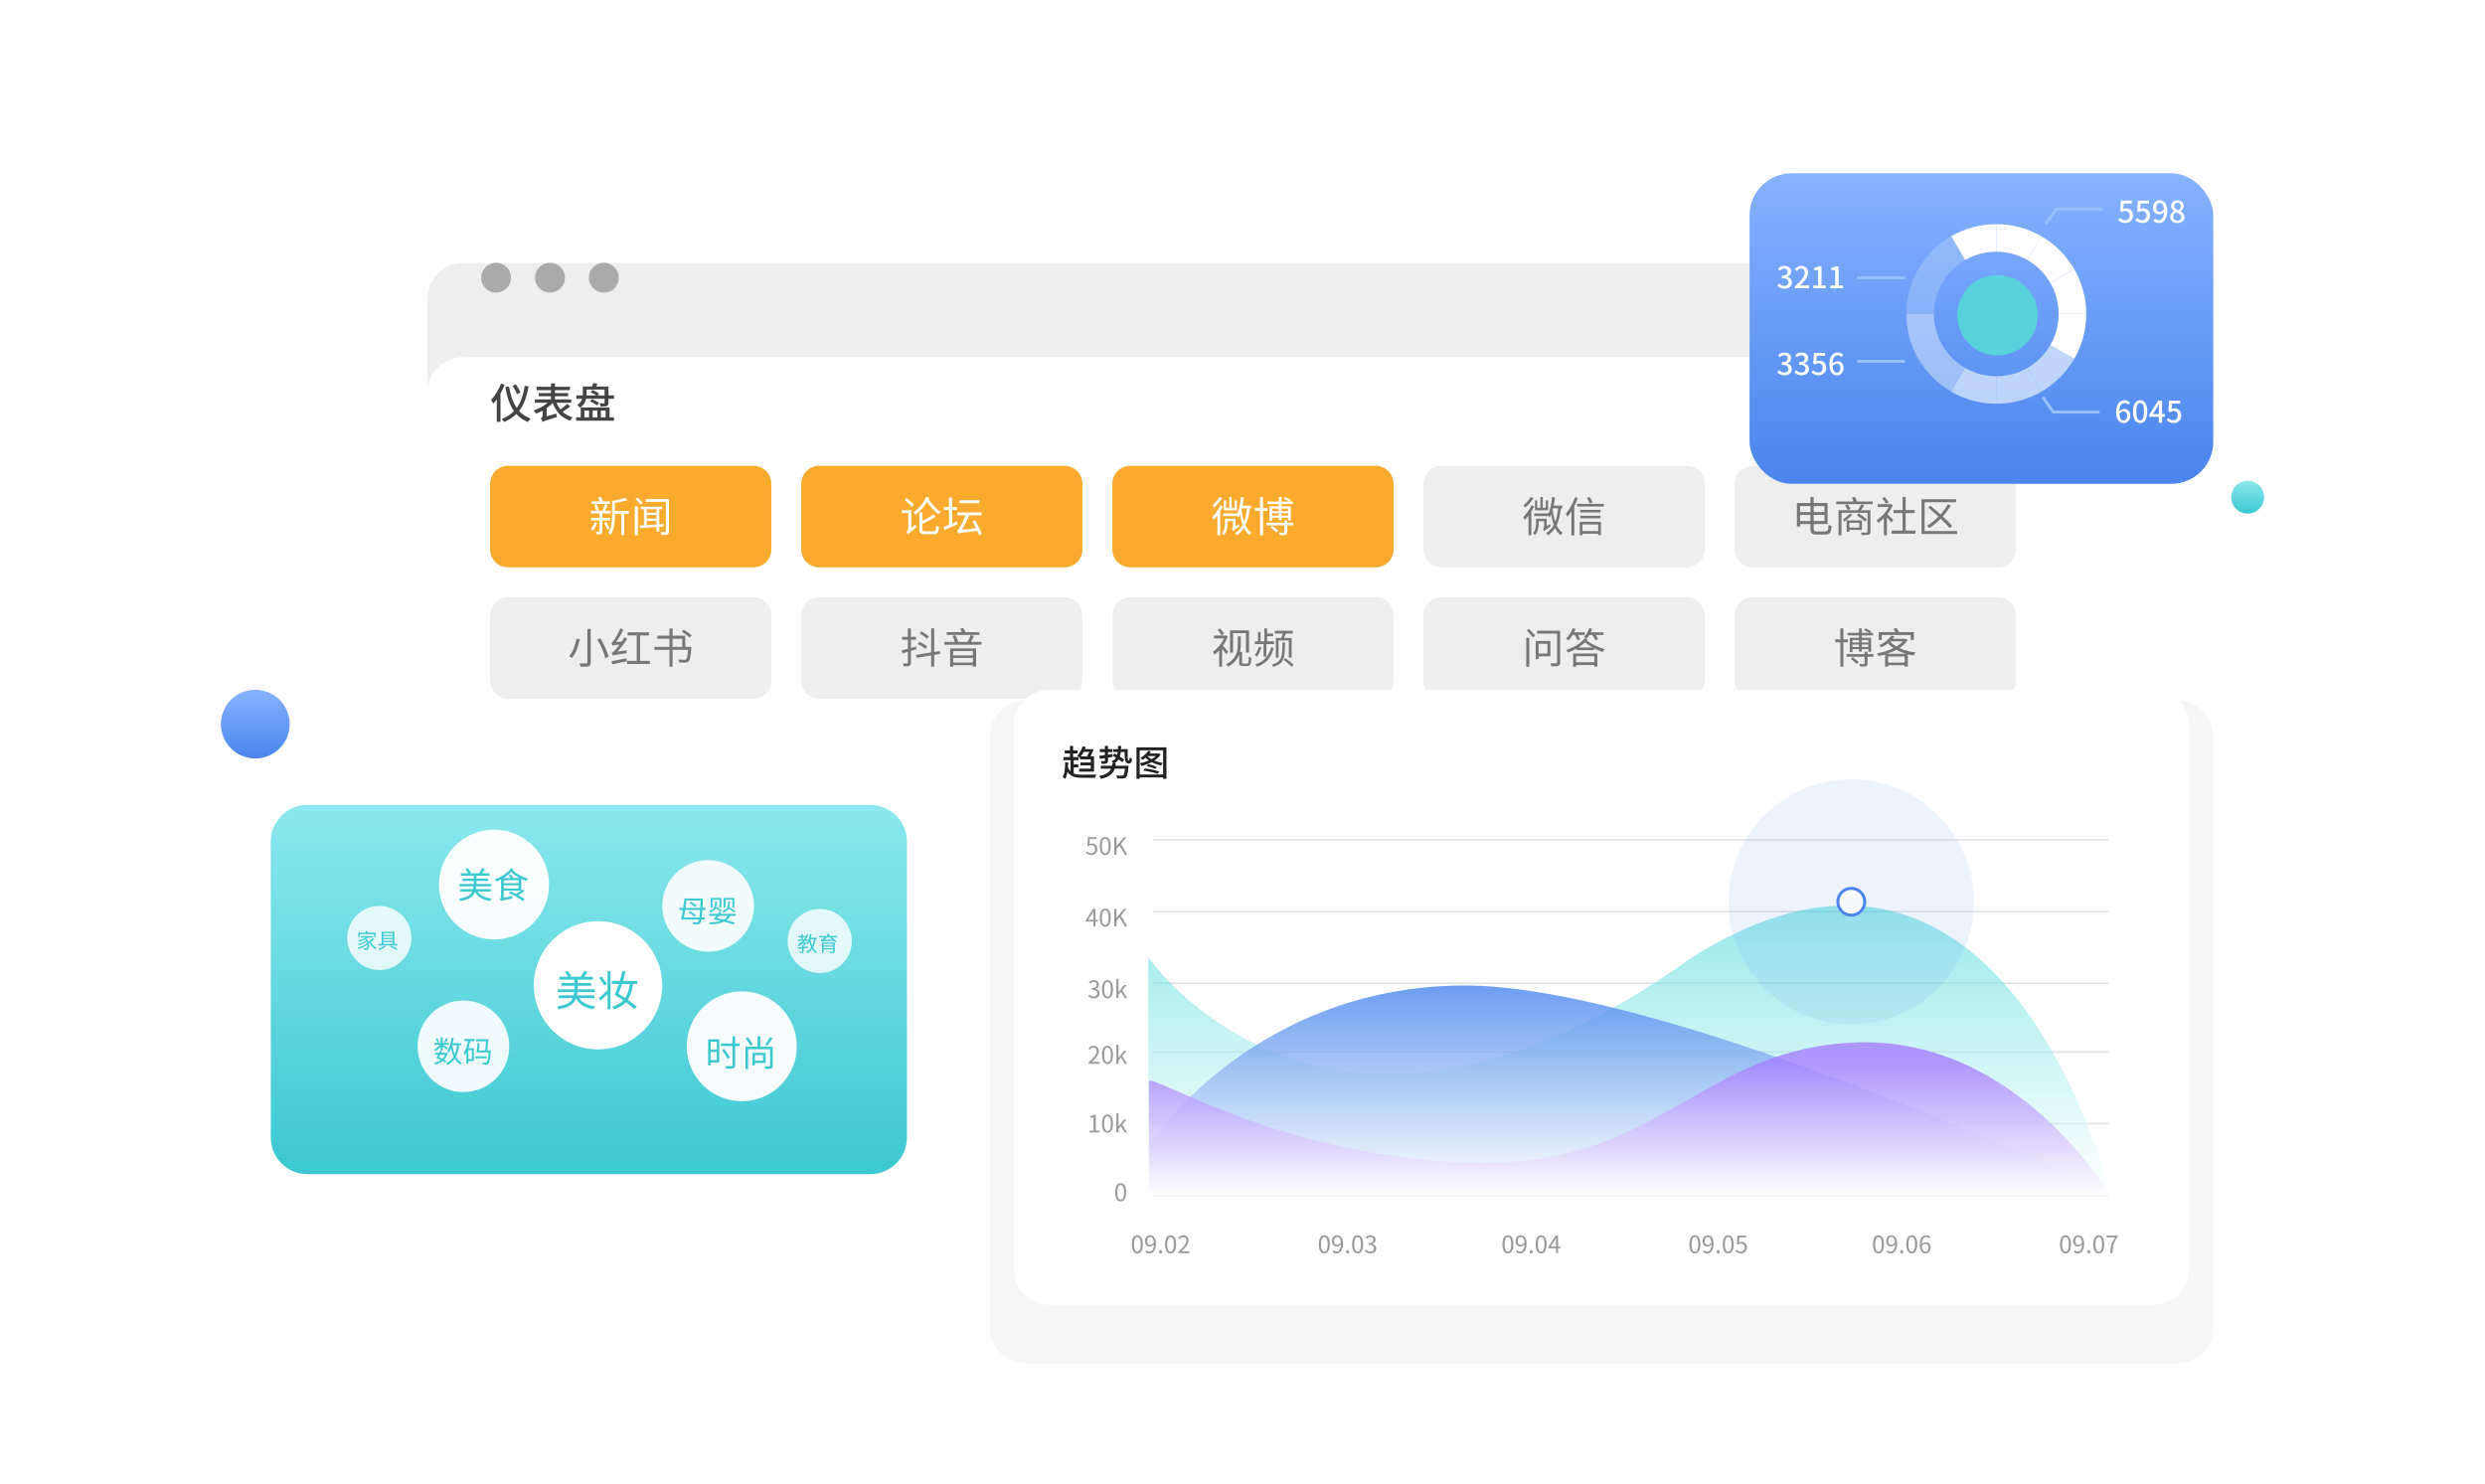 <svg fill="none" xmlns="http://www.w3.org/2000/svg" viewBox="0 0 720 430" class="design-iconfont">
  <g filter="url(#v1v3fi2ml__filter0_d_113_8400)">
    <path d="M591.86 67.497H134.208C128.464 67.497 123.807 72.145 123.807 77.879V156.607C123.807 162.34 128.464 166.988 134.208 166.988H591.86C597.604 166.988 602.261 162.34 602.261 156.607V77.879C602.261 72.145 597.604 67.497 591.86 67.497Z" fill="#EEE"/>
  </g>
  <path d="M143.742 84.797C146.136 84.797 148.076 82.86 148.076 80.471C148.076 78.082 146.136 76.145 143.742 76.145C141.349 76.145 139.408 78.082 139.408 80.471C139.408 82.86 141.349 84.797 143.742 84.797Z" fill="#AAA"/>
  <path d="M159.345 84.797C161.738 84.797 163.678 82.86 163.678 80.471C163.678 78.082 161.738 76.145 159.345 76.145C156.951 76.145 155.011 78.082 155.011 80.471C155.011 82.86 156.951 84.797 159.345 84.797Z" fill="#AAA"/>
  <path d="M174.946 84.797C177.34 84.797 179.28 82.86 179.28 80.471C179.28 78.082 177.34 76.145 174.946 76.145C172.553 76.145 170.612 78.082 170.612 80.471C170.612 82.86 172.553 84.797 174.946 84.797Z" fill="#AAA"/>
  <g filter="url(#v1v3fi2ml__filter1_d_113_8400)">
    <path d="M591.86 93.447H134.208C128.464 93.447 123.807 98.095 123.807 103.829V351.259C123.807 356.993 128.464 361.641 134.208 361.641H591.86C597.604 361.641 602.261 356.993 602.261 351.259V103.829C602.261 98.095 597.604 93.447 591.86 93.447Z" fill="#fff"/>
  </g>
  <path d="M150.764 113.703L149.816 114.226C149.597 113.593 149.05 112.56 148.539 111.794L149.439 111.344C149.962 112.061 150.545 113.071 150.764 113.703ZM145.159 111.137L146.217 111.453C145.889 112.329 145.475 113.192 145.013 114.031V122.226H143.943V115.697C143.615 116.159 143.25 116.597 142.897 116.961C142.788 116.694 142.46 116.086 142.277 115.818C143.42 114.688 144.502 112.912 145.159 111.137ZM152.029 111.806L153.16 111.988C152.661 114.736 151.907 117.168 150.412 119.065C151.287 120.05 152.394 120.804 153.755 121.29C153.488 121.509 153.123 121.971 152.953 122.263C151.579 121.716 150.497 120.937 149.609 119.977C148.685 120.889 147.518 121.667 146.047 122.263C145.901 122.007 145.572 121.606 145.354 121.387C146.861 120.816 148.016 120.05 148.916 119.114C147.652 117.314 146.898 114.955 146.411 112.134L147.481 111.976C147.883 114.42 148.563 116.548 149.719 118.189C151.007 116.439 151.64 114.262 152.029 111.806ZM164.322 117.047L165.258 117.74C164.565 118.287 163.726 118.858 162.996 119.308C163.787 120.025 164.747 120.585 165.902 120.913C165.659 121.156 165.331 121.594 165.173 121.898C162.68 121.059 161.075 119.272 160.139 116.755C159.653 117.278 159.045 117.776 158.4 118.226V120.633L161.185 119.831C161.209 120.135 161.306 120.585 161.379 120.828C157.987 121.874 157.5 122.032 157.184 122.251C157.099 121.959 156.88 121.46 156.698 121.229C156.917 121.12 157.221 120.864 157.221 120.366V118.968C156.588 119.32 155.956 119.612 155.336 119.843C155.166 119.576 154.838 119.162 154.582 118.931C156.029 118.481 157.61 117.63 158.716 116.694H154.971V115.721H159.653V114.809H156.078V113.897H159.653V113.046H155.47V112.073H159.653V111.101H160.783V112.073H165.112V113.046H160.783V113.897H164.613V114.809H160.783V115.721H165.501V116.694H161.233C161.525 117.399 161.89 118.044 162.352 118.615C163.045 118.153 163.835 117.545 164.322 117.047ZM169.307 118.968V120.925H170.669V118.968H169.307ZM173.076 118.968H171.702V120.925H173.076V118.968ZM175.484 118.968H174.11V120.925H175.484V118.968ZM176.602 118.068V120.925H177.891V121.91H166.924V120.925H168.249V118.068H176.602ZM170.997 116.281L171.556 115.624C172.225 115.904 173.113 116.39 173.55 116.743L172.979 117.472C172.553 117.107 171.69 116.584 170.997 116.281ZM173.161 114.566H175.167V112.876H169.963V114.116C169.963 114.25 169.963 114.408 169.951 114.566H172.76C172.334 114.25 171.678 113.861 171.119 113.63L171.666 112.985C172.322 113.229 173.149 113.678 173.562 114.043L173.161 114.566ZM176.298 114.566H177.903V115.551H176.298V116.694C176.298 117.205 176.189 117.484 175.812 117.63C175.435 117.8 174.876 117.8 174.049 117.8C174 117.521 173.854 117.119 173.708 116.852C174.243 116.876 174.803 116.876 174.949 116.864C175.119 116.864 175.167 116.816 175.167 116.682V115.551H169.817C169.611 116.512 169.124 117.46 168.054 118.129C167.896 117.91 167.471 117.496 167.24 117.351C168.042 116.828 168.468 116.195 168.662 115.551H166.984V114.566H168.845C168.857 114.396 168.857 114.238 168.857 114.092V111.988H171.495C171.641 111.66 171.799 111.259 171.872 110.979L173.1 111.198C172.967 111.478 172.845 111.745 172.724 111.988H176.298V114.566Z" fill="#444"/>
  <path d="M218.284 134.975H147.209C144.337 134.975 142.008 137.299 142.008 140.165V159.199C142.008 162.065 144.337 164.389 147.209 164.389H218.284C221.156 164.389 223.484 162.065 223.484 159.199V140.165C223.484 137.299 221.156 134.975 218.284 134.975Z" fill="#FAAA2C"/>
  <path d="M176.728 145.266V146.019H171.403V145.266H173.786C173.628 144.901 173.433 144.487 173.251 144.159L174.065 143.952C174.296 144.366 174.552 144.864 174.71 145.266H176.728ZM172.29 151.284L173.032 151.479C172.752 152.318 172.254 153.193 171.78 153.765C171.634 153.643 171.342 153.412 171.159 153.303C171.646 152.78 172.047 152.038 172.29 151.284ZM172.193 146.275L172.923 146.105C173.166 146.627 173.385 147.345 173.433 147.807L172.667 148.014C172.619 147.551 172.424 146.822 172.193 146.275ZM176.777 150.834H174.515V153.923C174.515 154.348 174.442 154.555 174.163 154.689C173.883 154.823 173.47 154.835 172.886 154.835C172.85 154.616 172.74 154.3 172.619 154.069C173.032 154.081 173.409 154.081 173.543 154.069C173.664 154.069 173.689 154.032 173.689 153.911V150.834H171.269V150.056H173.689V148.78H171.208V148.014H174.564C174.795 147.454 175.075 146.64 175.221 146.08L176.047 146.263C175.841 146.846 175.598 147.503 175.379 148.014H176.923V148.78H174.515V150.056H176.777V150.834ZM175.002 151.552L175.622 151.236C176.011 151.831 176.449 152.622 176.631 153.145L175.999 153.509C175.804 152.987 175.379 152.16 175.002 151.552ZM182.224 148.062V148.913H180.887V155.041H180.011V148.913H178.175V149.302C178.175 151.041 178.017 153.412 176.911 154.981C176.753 154.81 176.412 154.543 176.218 154.434C177.227 152.974 177.336 150.92 177.336 149.302V145.156C178.686 144.937 180.242 144.573 181.118 144.208L181.835 144.877C180.838 145.253 179.44 145.557 178.175 145.752V148.062H182.224ZM186.225 145.74L185.519 146.226C185.252 145.776 184.62 145.071 184.109 144.585L184.753 144.147C185.288 144.621 185.933 145.278 186.225 145.74ZM183.914 155.102V146.713H184.814V155.102H183.914ZM187.392 150.932V152.148C188.255 152.099 189.216 152.038 190.188 151.965V150.932H187.392ZM190.188 147.551H187.392V148.549H190.188V147.551ZM187.392 149.229V150.251H190.188V149.229H187.392ZM192.268 152.537L191.015 152.634V154.069H190.188V152.695C188.425 152.841 186.735 152.962 185.458 153.035L185.349 152.257C185.714 152.245 186.127 152.221 186.565 152.196V147.551H185.677V146.822H191.891V147.551H191.015V151.904L192.268 151.819V152.537ZM193.812 144.597V153.935C193.812 154.458 193.702 154.713 193.374 154.859C193.034 155.005 192.462 155.017 191.623 155.017C191.574 154.786 191.465 154.409 191.331 154.178C191.939 154.19 192.523 154.19 192.693 154.178C192.863 154.178 192.924 154.117 192.924 153.935V145.424H187.088V144.597H193.812Z" fill="#fff"/>
  <path d="M218.284 173.042H147.209C144.337 173.042 142.008 175.366 142.008 178.233V197.266C142.008 200.133 144.337 202.457 147.209 202.457H218.284C221.156 202.457 223.484 200.133 223.484 197.266V178.233C223.484 175.366 221.156 173.042 218.284 173.042Z" fill="#EEE"/>
  <path d="M170.187 182.251H171.147V191.905C171.147 192.574 170.965 192.854 170.551 193.024C170.114 193.17 169.372 193.194 168.229 193.194C168.168 192.926 168.01 192.477 167.864 192.221C168.752 192.246 169.603 192.246 169.846 192.233C170.089 192.233 170.187 192.148 170.187 191.905V182.251ZM173.093 185.303L173.932 184.938C174.99 186.64 176.011 188.853 176.315 190.288L175.379 190.714C175.087 189.291 174.126 187.029 173.093 185.303ZM167.025 185.072L168.022 185.254C167.609 187.054 166.892 189.267 165.749 190.641C165.554 190.482 165.177 190.227 164.946 190.106C166.053 188.829 166.721 186.713 167.025 185.072ZM177.385 192.501L177.215 191.577C178.285 191.394 179.914 191.054 181.495 190.726L181.58 191.577C180.084 191.893 178.54 192.233 177.385 192.501ZM178.88 188.792L181.568 188.428C181.543 188.671 181.568 189.023 181.592 189.23C178.26 189.741 177.823 189.838 177.555 189.972C177.506 189.802 177.361 189.34 177.239 189.109C177.531 189.048 177.823 188.756 178.224 188.318C178.455 188.099 178.966 187.491 179.525 186.75C177.956 186.92 177.64 186.981 177.47 187.078C177.409 186.883 177.263 186.434 177.154 186.203C177.385 186.142 177.616 185.862 177.896 185.461C178.2 185.06 179.148 183.515 179.719 182.068L180.619 182.445C180.023 183.722 179.257 185.023 178.479 186.057L180.133 185.899C180.425 185.485 180.692 185.035 180.947 184.598L181.75 185.096C180.899 186.434 179.902 187.747 178.88 188.792ZM185.446 191.48H188.292V192.379H181.689V191.48H184.486V184.099H181.835V183.211H188.036V184.099H185.446V191.48ZM200.39 184.075L199.83 184.756C199.344 184.281 198.347 183.54 197.569 183.029L198.104 182.445C198.87 182.92 199.879 183.625 200.39 184.075ZM194.87 185.06V187.431H197.678V185.06H194.87ZM198.566 187.431H200.317C200.317 187.431 200.305 187.722 200.28 187.856C200.098 190.276 199.916 191.236 199.563 191.601C199.308 191.856 199.028 191.942 198.615 191.966C198.25 191.99 197.52 191.978 196.766 191.942C196.754 191.674 196.633 191.321 196.475 191.078C197.241 191.151 198.007 191.151 198.298 191.151C198.542 191.151 198.675 191.139 198.809 191.03C199.04 190.823 199.21 190.057 199.356 188.294H194.87V193.157H193.97V188.294H189.641V187.431H193.97V185.06H190.444V184.184H193.97V182.105H194.87V184.184H198.566V187.431Z" fill="#777"/>
  <path d="M398.572 134.975H327.497C324.625 134.975 322.297 137.299 322.297 140.165V159.199C322.297 162.065 324.625 164.389 327.497 164.389H398.572C401.444 164.389 403.773 162.065 403.773 159.199V140.165C403.773 137.299 401.444 134.975 398.572 134.975Z" fill="#FAAA2C"/>
  <path d="M358.39 144.986V147.868H354.596V144.986H355.241V147.126H356.165V144.001H356.858V147.126H357.733V144.986H358.39ZM353.344 143.989L354.171 144.305C353.575 145.266 352.626 146.36 351.775 147.077C351.666 146.895 351.423 146.567 351.277 146.396C352.055 145.776 352.906 144.791 353.344 143.989ZM353.599 146.409L354.39 146.688C354.146 147.187 353.855 147.697 353.551 148.196V155.078H352.724V149.388C352.383 149.862 352.019 150.275 351.678 150.64C351.581 150.458 351.301 150.02 351.143 149.85C352.055 148.974 353.003 147.685 353.599 146.409ZM357.989 152.452L358.913 151.868C358.961 152.075 359.071 152.379 359.144 152.512C357.685 153.497 357.417 153.716 357.247 153.935C357.198 153.728 357.028 153.364 356.919 153.181C357.052 153.096 357.247 152.901 357.247 152.427V151.017H355.678V151.722C355.678 152.731 355.472 154.105 354.572 155.066C354.463 154.883 354.146 154.567 353.988 154.458C354.766 153.643 354.888 152.549 354.888 151.71V150.299H357.989V152.452ZM361.308 147.272H359.837C359.8 147.442 359.752 147.6 359.715 147.758C359.873 148.962 360.104 150.129 360.457 151.163C360.882 150.044 361.15 148.767 361.308 147.272ZM362.524 147.272H362.123C361.88 149.205 361.515 150.834 360.87 152.172C361.308 153.12 361.892 153.899 362.633 154.348C362.451 154.506 362.183 154.823 362.05 155.054C361.369 154.579 360.834 153.874 360.408 152.999C359.873 153.838 359.217 154.543 358.353 155.127C358.256 154.956 358.001 154.604 357.831 154.458C358.791 153.862 359.496 153.072 360.019 152.111C359.691 151.199 359.448 150.19 359.265 149.096C359.132 149.388 358.998 149.679 358.84 149.923C358.742 149.801 358.56 149.57 358.39 149.388V149.533H354.365V148.755H358.39V148.998C359.034 147.722 359.363 145.898 359.557 144.001L360.384 144.135C360.287 144.949 360.165 145.74 360.019 146.494H362.524V147.272ZM373.187 147.381H371.315V148.086H373.187V147.381ZM371.315 149.4H373.187V148.694H371.315V149.4ZM368.603 149.4H370.488V148.694H368.603V149.4ZM370.488 147.381H368.603V148.086H370.488V147.381ZM370.488 146.725V146.044H367.205V145.302H370.488V144.001H371.315V145.302H373.479C373.054 145.071 372.434 144.767 371.959 144.524L372.324 144.001C372.871 144.244 373.625 144.597 374.039 144.804L373.722 145.302H374.586V146.044H371.315V146.725H374.002V150.786H373.187V150.008H371.315V150.749H370.488V150.008H368.603V150.871H367.813V146.725H370.488ZM367.278 148.038H365.965V155.09H365.09V148.038H363.594V147.199H365.09V144.001H365.965V147.199H367.278V148.038ZM368.129 152.853L368.652 152.33C369.211 152.756 370.002 153.364 370.403 153.728L369.856 154.336C369.479 153.947 368.713 153.303 368.129 152.853ZM374.683 151.455V152.233H372.969V154.142C372.969 154.604 372.871 154.823 372.543 154.944C372.19 155.066 371.643 155.066 370.804 155.066C370.756 154.835 370.658 154.543 370.537 154.324C371.181 154.336 371.741 154.336 371.899 154.324C372.081 154.324 372.117 154.275 372.117 154.13V152.233H366.913V151.455H372.117V150.774H372.969V151.455H374.683Z" fill="#fff"/>
  <path d="M398.572 173.042H327.497C324.625 173.042 322.296 175.366 322.296 178.233V197.266C322.296 200.133 324.625 202.457 327.497 202.457H398.572C401.444 202.457 403.772 200.133 403.772 197.266V178.233C403.772 175.366 401.444 173.042 398.572 173.042Z" fill="#EEE"/>
  <path d="M357.259 183.455V189.072H356.383V182.652H361.891V189.072H360.991V183.455H357.259ZM354.657 183.613L353.927 184.075C353.708 183.637 353.246 182.968 352.808 182.494L353.501 182.093C353.963 182.543 354.438 183.163 354.657 183.613ZM355.848 188.841L355.277 189.558C355.033 189.194 354.523 188.501 354.097 187.953V193.157H353.234V188.452C352.772 188.95 352.298 189.388 351.824 189.741C351.751 189.485 351.556 189.036 351.422 188.865C352.65 188.026 353.939 186.506 354.644 184.974H351.714V184.148H355.082L355.252 184.111L355.739 184.439C355.398 185.364 354.9 186.288 354.328 187.102C354.778 187.601 355.617 188.574 355.848 188.841ZM360.323 192.294H361.308C361.721 192.294 361.782 191.978 361.843 190.239C362.061 190.41 362.353 190.531 362.584 190.592C362.475 192.501 362.329 192.987 361.295 192.987H360.189C359.362 192.987 359.034 192.756 359.034 191.966V189.644C358.547 190.945 357.599 192.221 355.787 193.182C355.69 192.987 355.398 192.647 355.216 192.501C358.268 190.92 358.633 188.622 358.633 186.738V184.379H359.508V186.762C359.508 187.431 359.447 188.136 359.265 188.878H359.873V191.869C359.873 192.209 359.97 192.294 360.323 192.294ZM369.661 184.865H371.229C371.375 184.488 371.545 183.99 371.667 183.576H369.357V182.774H374.573V183.576H372.543C372.384 184.014 372.202 184.488 372.044 184.865H374.233V190.531H373.418V185.558H370.451V190.555H369.661V184.865ZM366.098 190.312V186.628H363.593V185.826H364.493V183.126H365.235V185.826H366.329V182.068H367.132V183.576H368.883V184.342H367.132V185.826H369.162V186.628H366.925V190.312H366.098ZM364.712 187.418L365.478 187.576C365.198 188.574 364.724 189.583 364.214 190.251C364.068 190.13 363.752 189.923 363.557 189.826C364.068 189.206 364.481 188.306 364.712 187.418ZM368.287 187.54L369.053 187.735C368.372 190.482 366.901 192.246 364.177 193.206C364.08 192.987 363.885 192.695 363.691 192.513C366.256 191.698 367.655 190.057 368.287 187.54ZM371.57 186.154H372.324C372.299 190.641 372.068 192.306 368.931 193.206C368.858 193.012 368.652 192.72 368.494 192.562C371.412 191.771 371.533 190.385 371.57 186.154ZM371.898 191.188L372.397 190.689C373.223 191.261 374.269 192.087 374.78 192.622L374.245 193.194C373.746 192.659 372.701 191.796 371.898 191.188Z" fill="#777"/>
  <path d="M308.428 134.975H237.353C234.481 134.975 232.153 137.299 232.153 140.165V159.199C232.153 162.065 234.481 164.389 237.353 164.389H308.428C311.3 164.389 313.629 162.065 313.629 159.199V140.165C313.629 137.299 311.3 134.975 308.428 134.975Z" fill="#FAAA2C"/>
  <path d="M264.806 146.202L264.198 146.883C263.76 146.323 262.836 145.472 262.106 144.864L262.666 144.269C263.395 144.84 264.344 145.667 264.806 146.202ZM264.052 152.914L265.256 151.977C265.329 152.221 265.487 152.561 265.584 152.719C263.59 154.336 263.274 154.592 263.091 154.847C262.994 154.665 262.751 154.348 262.593 154.202C262.812 154.02 263.176 153.631 263.176 153.035V148.67H261.292V147.795H264.052V152.914ZM268.077 153.959H270.472C271.068 153.959 271.177 153.692 271.25 152.281C271.457 152.439 271.822 152.585 272.077 152.634C271.955 154.312 271.676 154.774 270.521 154.774H268.016C266.715 154.774 266.362 154.482 266.362 153.388V148.451H267.25V150.895C268.356 150.36 269.669 149.606 270.521 148.986L271.116 149.74C269.998 150.47 268.454 151.26 267.25 151.795V153.4C267.25 153.862 267.371 153.959 268.077 153.959ZM268.308 143.977L269.268 144.147C269.207 144.293 269.147 144.439 269.061 144.585C269.864 146.019 271.323 147.527 272.588 148.305C272.381 148.476 272.101 148.792 271.943 149.011C270.8 148.22 269.499 146.822 268.612 145.399C267.821 146.725 266.715 148.062 265.219 149.12C265.085 148.913 264.818 148.585 264.611 148.451C266.484 147.199 267.712 145.424 268.308 143.977ZM283.774 144.949V145.813H278.011V144.949H283.774ZM277.293 151.065L277.476 151.868C276.15 152.476 274.74 153.108 273.645 153.595L273.39 152.658C273.816 152.512 274.363 152.294 274.946 152.05V147.758H273.439V146.895H274.946V144.135H275.871V146.895H277.269V147.758H275.871V151.661C276.333 151.467 276.807 151.272 277.293 151.065ZM284.528 154.701L283.664 155.066C283.531 154.725 283.348 154.312 283.154 153.838C278.521 154.373 277.986 154.446 277.634 154.616V154.604C277.585 154.397 277.415 153.935 277.317 153.68C277.548 153.619 277.779 153.278 278.071 152.792C278.351 152.379 279.166 150.871 279.737 149.327H277.403V148.451H284.37V149.327H280.844C280.223 150.81 279.457 152.294 278.704 153.473L282.777 153.047C282.461 152.354 282.108 151.637 281.78 151.029L282.582 150.749C283.275 152.014 284.127 153.716 284.528 154.701Z" fill="#fff"/>
  <path d="M308.428 173.042H237.353C234.481 173.042 232.153 175.366 232.153 178.233V197.266C232.153 200.133 234.481 202.457 237.353 202.457H308.428C311.3 202.457 313.629 200.133 313.629 197.266V178.233C313.629 175.366 311.3 173.042 308.428 173.042Z" fill="#EEE"/>
  <path d="M269.122 184.415L268.599 185.108C268.161 184.646 267.213 183.977 266.471 183.54L266.957 182.932C267.723 183.345 268.66 183.965 269.122 184.415ZM268.648 187.321L268.149 188.039C267.675 187.601 266.666 186.981 265.887 186.604L266.362 185.959C267.152 186.312 268.149 186.883 268.648 187.321ZM265.425 187.309L265.535 188.124C265 188.294 264.465 188.452 263.93 188.61V192.015C263.93 192.525 263.796 192.768 263.492 192.914C263.176 193.06 262.677 193.072 261.839 193.072C261.802 192.841 261.68 192.477 261.559 192.233C262.142 192.258 262.665 192.246 262.811 192.246C262.981 192.246 263.042 192.185 263.042 192.015V188.878L261.498 189.327L261.231 188.464C261.741 188.343 262.361 188.172 263.042 187.978V185.364H261.376V184.525H263.042V182.068H263.93V184.525H265.425V185.364H263.93V187.735L265.425 187.309ZM272.441 189.473L270.678 189.753V193.157H269.791V189.899L265.571 190.592L265.401 189.741L269.791 189.048V182.056H270.678V188.902L272.295 188.634L272.441 189.473ZM283.773 183.163V183.977H274.314V183.163H278.679C278.557 182.822 278.387 182.445 278.205 182.141L279.092 181.971C279.348 182.312 279.579 182.786 279.688 183.163H283.773ZM281.889 188.646H276.174V189.911H281.889V188.646ZM276.174 191.954H281.889V190.628H276.174V191.954ZM275.286 193.182V187.868H282.813V193.157H281.889V192.732H276.174V193.182H275.286ZM281.317 185.996H284.369V186.823H273.621V185.996H276.648C276.539 185.485 276.259 184.78 275.955 184.257L276.806 184.063C277.171 184.622 277.499 185.388 277.597 185.899L277.208 185.996H280.357C280.661 185.436 281.025 184.585 281.22 184.014L282.193 184.245C281.925 184.829 281.597 185.485 281.317 185.996Z" fill="#777"/>
  <path d="M488.716 134.975H417.642C414.769 134.975 412.441 137.299 412.441 140.165V159.199C412.441 162.065 414.769 164.389 417.642 164.389H488.716C491.588 164.389 493.917 162.065 493.917 159.199V140.165C493.917 137.299 491.588 134.975 488.716 134.975Z" fill="#EEE"/>
  <path d="M448.535 144.986V147.868H444.741V144.986H445.386V147.126H446.31V144.001H447.003V147.126H447.878V144.986H448.535ZM443.489 143.989L444.316 144.305C443.72 145.266 442.772 146.36 441.92 147.077C441.811 146.895 441.568 146.567 441.422 146.396C442.2 145.776 443.051 144.791 443.489 143.989ZM443.744 146.409L444.535 146.688C444.291 147.187 444 147.697 443.696 148.196V155.078H442.869V149.388C442.528 149.862 442.164 150.275 441.823 150.64C441.726 150.458 441.446 150.02 441.288 149.85C442.2 148.974 443.148 147.685 443.744 146.409ZM448.134 152.452L449.058 151.868C449.106 152.075 449.216 152.379 449.289 152.512C447.83 153.497 447.562 153.716 447.392 153.935C447.343 153.728 447.173 153.364 447.064 153.181C447.197 153.096 447.392 152.901 447.392 152.427V151.017H445.823V151.722C445.823 152.731 445.617 154.105 444.717 155.066C444.608 154.883 444.291 154.567 444.133 154.458C444.911 153.643 445.033 152.549 445.033 151.71V150.299H448.134V152.452ZM451.453 147.272H449.982C449.945 147.442 449.897 147.6 449.86 147.758C450.018 148.962 450.249 150.129 450.602 151.163C451.027 150.044 451.295 148.767 451.453 147.272ZM452.669 147.272H452.268C452.025 149.205 451.66 150.834 451.015 152.172C451.453 153.12 452.037 153.899 452.778 154.348C452.596 154.506 452.329 154.823 452.195 155.054C451.514 154.579 450.979 153.874 450.553 152.999C450.018 153.838 449.362 154.543 448.498 155.127C448.401 154.956 448.146 154.604 447.976 154.458C448.936 153.862 449.641 153.072 450.164 152.111C449.836 151.199 449.593 150.19 449.41 149.096C449.277 149.388 449.143 149.679 448.985 149.923C448.888 149.801 448.705 149.57 448.535 149.388V149.533H444.51V148.755H448.535V148.998C449.179 147.722 449.508 145.898 449.702 144.001L450.529 144.135C450.432 144.949 450.31 145.74 450.164 146.494H452.669V147.272ZM461.448 145.57L460.633 145.922C460.475 145.497 460.098 144.804 459.794 144.305L460.56 143.989C460.913 144.5 461.278 145.144 461.448 145.57ZM456.353 144.038L457.156 144.281C456.876 145.095 456.523 145.91 456.134 146.676V155.139H455.295V148.135C454.931 148.719 454.529 149.242 454.14 149.704C454.055 149.509 453.8 149.071 453.642 148.865C454.736 147.685 455.733 145.874 456.353 144.038ZM463.053 151.953H458.493V153.874H463.053V151.953ZM457.703 155.102V151.199H463.855V155.066H463.053V154.628H458.493V155.102H457.703ZM457.873 150.178V149.436H463.734V150.178H457.873ZM463.734 147.734V148.476H457.873V147.734H463.734ZM456.998 145.995H464.694V146.761H456.998V145.995Z" fill="#777"/>
  <path d="M488.715 173.042H417.641C414.768 173.042 412.44 175.366 412.44 178.233V197.266C412.44 200.133 414.768 202.457 417.641 202.457H488.715C491.587 202.457 493.916 200.133 493.916 197.266V178.233C493.916 175.366 491.587 173.042 488.715 173.042Z" fill="#EEE"/>
  <path d="M442.211 193.17V184.792H443.098V193.17H442.211ZM442.344 182.652L443.001 182.227C443.609 182.834 444.424 183.673 444.813 184.184L444.144 184.683C443.755 184.16 442.952 183.284 442.344 182.652ZM448.339 186.555H445.798V189.352H448.339V186.555ZM449.214 190.179H445.798V190.969H444.971V185.728H449.214V190.179ZM452.035 182.749V191.905C452.035 192.489 451.901 192.768 451.525 192.902C451.135 193.06 450.491 193.085 449.506 193.072C449.47 192.829 449.324 192.416 449.202 192.185C449.932 192.209 450.661 192.197 450.856 192.185C451.075 192.185 451.148 192.112 451.148 191.893V183.588H445.372V182.749H452.035ZM461.349 183.99H460.498C460.267 184.403 459.987 184.768 459.72 185.06C459.55 184.926 459.197 184.683 458.978 184.561C459.622 183.941 460.157 182.993 460.437 182.02L461.288 182.214C461.179 182.543 461.057 182.895 460.911 183.211H464.596V183.99H462.346C462.638 184.391 462.93 184.865 463.063 185.193L462.225 185.497C462.079 185.096 461.702 184.476 461.349 183.99ZM456.291 183.977H455.659C455.294 184.585 454.88 185.145 454.455 185.57C454.297 185.436 453.92 185.181 453.713 185.06C454.516 184.318 455.245 183.175 455.659 182.02L456.522 182.251C456.4 182.567 456.254 182.895 456.096 183.199H459.173V183.977H457.215C457.47 184.415 457.701 184.889 457.811 185.242L457.008 185.509C456.887 185.108 456.595 184.488 456.291 183.977ZM461.933 190.142H456.68V191.881H461.933V190.142ZM455.805 193.17V189.352H462.82V193.109H461.933V192.683H456.68V193.17H455.805ZM457.361 187.613H461.458C460.595 187.127 459.817 186.604 459.233 186.13C458.698 186.677 458.066 187.175 457.361 187.613ZM459.124 184.938L459.975 185.278C459.902 185.388 459.817 185.485 459.732 185.582C460.887 186.47 463.063 187.576 464.972 188.136C464.754 188.318 464.486 188.683 464.34 188.926C463.501 188.646 462.638 188.245 461.823 187.82V188.379H456.838V187.941C456.06 188.379 455.209 188.756 454.321 189.096C454.2 188.89 453.932 188.525 453.75 188.367C456.048 187.576 458.115 186.348 459.124 184.938Z" fill="#777"/>
  <path d="M578.859 134.975H507.784C504.912 134.975 502.583 137.299 502.583 140.165V159.199C502.583 162.065 504.912 164.389 507.784 164.389H578.859C581.731 164.389 584.059 162.065 584.059 159.199V140.165C584.059 137.299 581.731 134.975 578.859 134.975Z" fill="#EEE"/>
  <path d="M521.557 150.944H524.548V149.205H521.557V150.944ZM524.548 146.627H521.557V148.366H524.548V146.627ZM528.621 146.627H525.496V148.366H528.621V146.627ZM525.496 150.944H528.621V149.205H525.496V150.944ZM526.359 153.984H528.913C529.594 153.984 529.715 153.595 529.813 152.014C530.031 152.184 530.42 152.342 530.7 152.415C530.542 154.239 530.25 154.883 528.974 154.883H526.299C524.949 154.883 524.548 154.531 524.548 153.108V151.831H521.557V152.573H520.632V145.752H524.548V144.013H525.496V145.752H529.521V151.831H525.496V153.132C525.496 153.838 525.63 153.984 526.359 153.984ZM536.038 148.804L536.682 149.108C536.062 149.837 535.102 150.652 534.336 151.175C534.275 151.029 534.056 150.628 533.922 150.47C534.64 150.02 535.479 149.412 536.038 148.804ZM538.725 151.467H535.831V152.877H538.725V151.467ZM539.479 153.546H535.831V154.105H535.041V150.786H539.479V153.546ZM540.914 150.494L540.379 151.126C539.856 150.628 538.81 149.825 538.008 149.254L538.518 148.719C539.309 149.254 540.367 150.02 540.914 150.494ZM541.935 147.831V154.093C541.935 154.567 541.813 154.774 541.461 154.908C541.096 155.017 540.488 155.029 539.455 155.029C539.406 154.81 539.297 154.531 539.175 154.336C539.929 154.361 540.634 154.348 540.829 154.336C541.023 154.324 541.096 154.275 541.096 154.081V148.585H533.557V155.078H532.694V147.831H538.3C538.628 147.333 538.993 146.664 539.199 146.178L540.16 146.384C539.856 146.883 539.54 147.406 539.224 147.831H541.935ZM534.567 146.372L535.381 146.105C535.637 146.518 535.989 147.102 536.147 147.454L535.321 147.783C535.162 147.43 534.834 146.822 534.567 146.372ZM538.032 145.302H542.604V146.08H532.001V145.302H537.047C536.913 144.937 536.743 144.512 536.573 144.183L537.448 143.952C537.655 144.378 537.898 144.901 538.032 145.302ZM547.2 145.557L546.483 146.007C546.264 145.557 545.777 144.864 545.34 144.39L546.021 143.989C546.483 144.463 546.993 145.12 547.2 145.557ZM548.55 150.64L547.978 151.382C547.723 151.029 547.176 150.385 546.714 149.874V155.09H545.826V150.141C545.279 150.689 544.707 151.175 544.148 151.54C544.075 151.284 543.868 150.834 543.735 150.664C545.072 149.874 546.483 148.415 547.261 146.907H544.063V146.08H547.735L547.905 146.044L548.392 146.396C548.027 147.296 547.492 148.184 546.872 148.962C547.358 149.424 548.282 150.372 548.55 150.64ZM552.149 153.74H554.994V154.628H548.051V153.74H551.249V148.658H548.623V147.783H551.249V143.977H552.149V147.783H554.739V148.658H552.149V153.74ZM557.632 153.874H567.056V154.737H556.745V144.658H566.752V145.521H557.632V153.874ZM565.609 152.379L564.891 153.023C564.283 152.269 563.347 151.284 562.289 150.287C561.268 151.345 560.149 152.294 559.019 153.023C558.86 152.853 558.52 152.5 558.301 152.354C559.481 151.649 560.636 150.725 561.657 149.679C560.672 148.767 559.639 147.855 558.69 147.077L559.323 146.542C560.247 147.284 561.28 148.172 562.253 149.047C563.08 148.135 563.809 147.126 564.393 146.105L565.232 146.445C564.563 147.576 563.773 148.646 562.897 149.631C563.979 150.628 564.964 151.6 565.609 152.379Z" fill="#777"/>
  <path d="M578.859 173.042H507.784C504.912 173.042 502.583 175.366 502.583 178.233V197.266C502.583 200.133 504.912 202.457 507.784 202.457H578.859C581.731 202.457 584.059 200.133 584.059 197.266V178.233C584.059 175.366 581.731 173.042 578.859 173.042Z" fill="#EEE"/>
  <path d="M541.315 185.449H539.443V186.154H541.315V185.449ZM539.443 187.467H541.315V186.762H539.443V187.467ZM536.732 187.467H538.616V186.762H536.732V187.467ZM538.616 185.449H536.732V186.154H538.616V185.449ZM538.616 184.792V184.111H535.333V183.369H538.616V182.068H539.443V183.369H541.607C541.182 183.138 540.562 182.834 540.087 182.591L540.452 182.068C540.999 182.312 541.753 182.664 542.167 182.871L541.85 183.369H542.714V184.111H539.443V184.792H542.13V188.853H541.315V188.075H539.443V188.817H538.616V188.075H536.732V188.938H535.941V184.792H538.616ZM535.406 186.105H534.093V193.157H533.218V186.105H531.722V185.266H533.218V182.068H534.093V185.266H535.406V186.105ZM536.257 190.92L536.78 190.397C537.339 190.823 538.13 191.431 538.531 191.796L537.984 192.404C537.607 192.015 536.841 191.37 536.257 190.92ZM542.811 189.522V190.3H541.097V192.209C541.097 192.671 540.999 192.89 540.671 193.012C540.318 193.133 539.771 193.133 538.932 193.133C538.884 192.902 538.786 192.61 538.665 192.391C539.309 192.404 539.869 192.404 540.027 192.391C540.209 192.391 540.246 192.343 540.246 192.197V190.3H535.041V189.522H540.246V188.841H541.097V189.522H542.811ZM545.206 183.99V185.436H544.319V183.151H549.158C548.988 182.834 548.793 182.47 548.611 182.178L549.486 181.959C549.73 182.312 549.997 182.774 550.192 183.151H554.52V185.436H553.608V183.99H545.206ZM546.726 189.449H552.307C551.274 189.145 550.313 188.768 549.438 188.294C548.587 188.756 547.675 189.145 546.726 189.449ZM547.055 191.978H551.857V190.215H547.055V191.978ZM547.687 185.813L547.638 185.862C548.112 186.409 548.733 186.896 549.45 187.333C550.204 186.871 550.86 186.373 551.359 185.813H547.687ZM552.137 185.06L552.745 185.449C552.149 186.348 551.31 187.127 550.325 187.771C551.675 188.403 553.304 188.841 555.031 189.06C554.824 189.267 554.593 189.656 554.459 189.911C553.888 189.838 553.316 189.716 552.769 189.571V193.145H551.857V192.756H547.055V193.157H546.179V189.631C545.535 189.826 544.89 189.972 544.258 190.106C544.173 189.875 543.978 189.51 543.82 189.315C545.437 189.036 547.14 188.513 548.599 187.795C547.991 187.37 547.456 186.908 547.006 186.397C546.459 186.823 545.827 187.224 545.109 187.576C544.975 187.37 544.708 187.078 544.501 186.932C546.167 186.19 547.346 185.133 547.954 184.208L548.927 184.379C548.757 184.622 548.562 184.853 548.368 185.096H551.979L552.137 185.06Z" fill="#777"/>
  <g filter="url(#v1v3fi2ml__filter2_d_113_8400)">
    <path d="M630.864 192.938H297.159C291.415 192.938 286.758 197.587 286.758 203.32V374.618C286.758 380.352 291.415 385 297.159 385H630.864C636.608 385 641.265 380.352 641.265 374.618V203.32C641.265 197.587 636.608 192.938 630.864 192.938Z" fill="#F6F6F6"/>
  </g>
  <path d="M623.93 199.863H304.094C298.35 199.863 293.693 204.511 293.693 210.245V367.701C293.693 373.434 298.35 378.082 304.094 378.082H623.93C629.675 378.082 634.331 373.434 634.331 367.701V210.245C634.331 204.511 629.675 199.863 623.93 199.863Z" fill="#fff"/>
  <path d="M315.638 217.836H314.002C313.762 218.284 313.481 218.743 313.147 219.16H314.971C315.19 218.733 315.44 218.253 315.638 217.836ZM312.897 219.452L312.793 219.566C312.637 219.368 312.313 219.108 312.095 218.993C312.897 218.18 313.418 217.117 313.689 216.263L314.606 216.398C314.544 216.617 314.45 216.825 314.356 217.055H316.076L316.211 217.002L316.837 217.221C316.597 217.815 316.274 218.524 315.972 219.16H316.983V223.589H312.668V222.724H316.034V221.765H313.053V220.932H316.034V220.014H312.897V219.452ZM311.094 222.349V224.121C311.813 224.402 312.699 224.465 313.752 224.465C314.325 224.465 316.941 224.465 317.65 224.433C317.493 224.663 317.326 225.1 317.274 225.371H313.741C311.646 225.371 310.208 225.1 309.302 223.631C309.166 224.433 308.947 225.142 308.603 225.694C308.457 225.549 308.082 225.246 307.874 225.132C308.509 224.173 308.603 222.62 308.624 220.89L309.51 220.932C309.5 221.421 309.479 221.89 309.447 222.328C309.645 222.839 309.885 223.224 310.187 223.516V220.254H308.124V219.358H310.01V218.305H308.478V217.419H310.01V216.106H310.917V217.419H312.23V218.305H310.917V219.358H312.47V220.254H311.094V221.494H312.418V222.349H311.094ZM318.681 219.889L318.504 219.014C318.963 218.951 319.515 218.878 320.13 218.785V217.92H318.661V217.065H320.13V216.106H321.026V217.065H322.287V217.92H321.026V218.66C321.454 218.587 321.891 218.524 322.329 218.451L322.36 219.295L321.026 219.525V220.379C321.026 220.827 320.933 221.057 320.63 221.182C320.328 221.317 319.88 221.338 319.202 221.328C319.171 221.098 319.057 220.744 318.931 220.525C319.38 220.536 319.838 220.536 319.953 220.525C320.088 220.525 320.13 220.494 320.13 220.369V219.671C319.609 219.743 319.109 219.827 318.681 219.889ZM325.852 217.065H326.748C326.685 219.212 326.685 220.39 327.04 220.379C327.207 220.379 327.259 220.129 327.29 219.504C327.488 219.65 327.78 219.796 328.009 219.858C327.915 220.932 327.644 221.223 327.009 221.223C325.935 221.223 325.841 219.941 325.841 217.888H324.747C324.684 218.389 324.611 218.837 324.476 219.233C324.966 219.545 325.414 219.848 325.716 220.098L325.195 220.848C324.935 220.619 324.539 220.327 324.111 220.035C323.809 220.504 323.392 220.89 322.808 221.192H323.309C323.277 221.432 323.246 221.651 323.194 221.87H326.998C326.998 221.87 326.977 222.141 326.956 222.266C326.779 224.121 326.592 224.923 326.258 225.236C326.008 225.476 325.747 225.538 325.351 225.569C325.018 225.59 324.382 225.59 323.715 225.549C323.694 225.288 323.58 224.923 323.413 224.673C324.07 224.736 324.726 224.746 324.987 224.746C325.206 224.746 325.331 224.725 325.445 224.631C325.654 224.465 325.8 223.912 325.935 222.724H322.975C322.496 224.11 321.474 225.121 318.973 225.684C318.879 225.423 318.661 225.048 318.462 224.85C320.568 224.433 321.464 223.714 321.912 222.724H318.942V221.87H322.194C322.235 221.651 322.277 221.432 322.308 221.192H322.548C322.433 220.994 322.214 220.744 322.048 220.608C322.652 220.327 323.069 219.983 323.35 219.535C323.027 219.327 322.704 219.139 322.412 218.962L322.913 218.305C323.142 218.441 323.413 218.597 323.684 218.753C323.757 218.493 323.809 218.201 323.851 217.888H322.517V217.075H323.924C323.934 216.773 323.944 216.45 323.955 216.106H324.851C324.841 216.44 324.83 216.773 324.81 217.075H325.852V217.065ZM331.261 223.287L331.709 222.651C333.105 222.797 334.856 223.193 335.888 223.527L335.461 224.225C334.471 223.871 332.689 223.464 331.261 223.287ZM332.251 221.974L332.657 221.411C333.491 221.578 334.554 221.911 335.159 222.182L334.752 222.797C334.168 222.516 333.095 222.161 332.251 221.974ZM332.449 219.066C332.772 219.389 333.178 219.702 333.658 219.962C334.148 219.691 334.575 219.389 334.929 219.066H332.449ZM335.742 218.284L336.284 218.618C335.857 219.295 335.232 219.869 334.481 220.358C335.252 220.692 336.097 220.932 336.941 221.088C336.753 221.255 336.513 221.588 336.399 221.807C335.461 221.609 334.523 221.276 333.689 220.838C332.751 221.338 331.709 221.713 330.719 221.943C330.625 221.713 330.437 221.328 330.26 221.15C331.125 220.984 332.032 220.713 332.876 220.348C332.511 220.108 332.188 219.848 331.907 219.566C331.636 219.796 331.365 220.014 331.094 220.192C330.948 220.025 330.635 219.743 330.448 219.608C331.313 219.097 332.188 218.316 332.699 217.513L333.491 217.784C333.376 217.972 333.251 218.149 333.105 218.326H335.607L335.742 218.284ZM330.208 224.402H336.993V217.409H330.208V224.402ZM329.281 216.533H337.962V225.663H336.993V225.257H330.208V225.663H329.281V216.533Z" fill="#222"/>
  <path d="M324.713 348.108C323.741 348.108 323.122 347.226 323.122 345.454C323.122 343.682 323.741 342.827 324.713 342.827C325.679 342.827 326.297 343.689 326.297 345.454C326.297 347.226 325.679 348.108 324.713 348.108ZM324.713 347.601C325.29 347.601 325.679 346.955 325.679 345.454C325.679 343.967 325.29 343.342 324.713 343.342C324.13 343.342 323.741 343.967 323.741 345.454C323.741 346.955 324.13 347.601 324.713 347.601Z" fill="#999"/>
  <path d="M315.716 328.119V327.591H316.848V323.791H315.945V323.388C316.397 323.304 316.723 323.186 317.001 323.026H317.488V327.591H318.509V328.119H315.716ZM320.89 328.209C319.917 328.209 319.299 327.327 319.299 325.555C319.299 323.784 319.917 322.929 320.89 322.929C321.856 322.929 322.474 323.791 322.474 325.555C322.474 327.327 321.856 328.209 320.89 328.209ZM320.89 327.702C321.467 327.702 321.856 327.056 321.856 325.555C321.856 324.068 321.467 323.443 320.89 323.443C320.306 323.443 319.917 324.068 319.917 325.555C319.917 327.056 320.306 327.702 320.89 327.702ZM323.452 328.119V322.589H324.077V326.34H324.091L325.71 324.346H326.412L325.147 325.861L326.578 328.119H325.89L324.786 326.299L324.077 327.126V328.119H323.452Z" fill="#999"/>
  <path d="M315.41 308.222V307.846C317.008 306.45 317.745 305.436 317.745 304.56C317.745 303.976 317.439 303.553 316.807 303.553C316.39 303.553 316.029 303.81 315.751 304.143L315.382 303.782C315.799 303.33 316.237 303.032 316.883 303.032C317.793 303.032 318.363 303.629 318.363 304.539C318.363 305.554 317.564 306.589 316.369 307.721C316.633 307.701 316.946 307.673 317.203 307.673H318.613V308.222H315.41ZM320.89 308.312C319.917 308.312 319.299 307.43 319.299 305.658C319.299 303.886 319.917 303.032 320.89 303.032C321.856 303.032 322.474 303.893 322.474 305.658C322.474 307.43 321.856 308.312 320.89 308.312ZM320.89 307.805C321.467 307.805 321.856 307.159 321.856 305.658C321.856 304.171 321.467 303.546 320.89 303.546C320.306 303.546 319.917 304.171 319.917 305.658C319.917 307.159 320.306 307.805 320.89 307.805ZM323.452 308.222V302.691H324.077V306.443H324.091L325.71 304.449H326.412L325.147 305.964L326.578 308.222H325.89L324.786 306.401L324.077 307.228V308.222H323.452Z" fill="#999"/>
  <path d="M316.939 289.278C316.14 289.278 315.639 288.944 315.306 288.583L315.626 288.166C315.924 288.479 316.313 288.75 316.89 288.75C317.495 288.75 317.925 288.388 317.925 287.805C317.925 287.193 317.515 286.783 316.341 286.783V286.297C317.39 286.297 317.752 285.873 317.752 285.324C317.752 284.831 317.418 284.518 316.89 284.505C316.48 284.518 316.119 284.727 315.834 285.012L315.494 284.609C315.876 284.254 316.327 283.997 316.918 283.997C317.773 283.997 318.398 284.456 318.398 285.276C318.398 285.894 318.03 286.304 317.488 286.506V286.533C318.092 286.672 318.572 287.131 318.572 287.826C318.572 288.736 317.842 289.278 316.939 289.278ZM320.89 289.278C319.917 289.278 319.299 288.395 319.299 286.624C319.299 284.852 319.917 283.997 320.89 283.997C321.856 283.997 322.474 284.859 322.474 286.624C322.474 288.395 321.856 289.278 320.89 289.278ZM320.89 288.771C321.467 288.771 321.856 288.124 321.856 286.624C321.856 285.137 321.467 284.511 320.89 284.511C320.306 284.511 319.917 285.137 319.917 286.624C319.917 288.124 320.306 288.771 320.89 288.771ZM323.452 289.188V283.657H324.077V287.409H324.091L325.71 285.415H326.412L325.147 286.929L326.578 289.188H325.89L324.786 287.367L324.077 288.194V289.188H323.452Z" fill="#999"/>
  <path d="M315.252 266.514H316.809V264.951C316.809 264.701 316.836 264.291 316.85 264.027H316.822C316.697 264.277 316.558 264.527 316.412 264.777L315.252 266.514ZM318.087 266.514V267.021H317.413V268.425H316.809V267.021H314.592V266.604L316.711 263.332H317.413V266.514H318.087ZM320.239 268.515C319.266 268.515 318.648 267.633 318.648 265.861C318.648 264.089 319.266 263.235 320.239 263.235C321.204 263.235 321.823 264.096 321.823 265.861C321.823 267.633 321.204 268.515 320.239 268.515ZM320.239 268.008C320.815 268.008 321.204 267.362 321.204 265.861C321.204 264.374 320.815 263.749 320.239 263.749C319.655 263.749 319.266 264.374 319.266 265.861C319.266 267.362 319.655 268.008 320.239 268.008ZM322.856 268.425V263.332H323.502V265.889H323.523L325.649 263.332H326.372L324.78 265.27L326.622 268.425H325.899L324.378 265.771L323.502 266.813V268.425H322.856Z" fill="#999"/>
  <path d="M316.267 247.75C315.474 247.75 314.988 247.417 314.648 247.077L314.96 246.66C315.252 246.951 315.62 247.222 316.211 247.222C316.809 247.222 317.295 246.764 317.295 246.02C317.295 245.291 316.878 244.86 316.239 244.86C315.898 244.86 315.683 244.964 315.391 245.159L315.051 244.95L315.21 242.567H317.691V243.109H315.766L315.641 244.582C315.864 244.457 316.093 244.381 316.399 244.381C317.246 244.381 317.934 244.881 317.934 246C317.934 247.118 317.128 247.75 316.267 247.75ZM320.239 247.75C319.266 247.75 318.648 246.868 318.648 245.096C318.648 243.325 319.266 242.47 320.239 242.47C321.204 242.47 321.823 243.332 321.823 245.096C321.823 246.868 321.204 247.75 320.239 247.75ZM320.239 247.243C320.815 247.243 321.204 246.597 321.204 245.096C321.204 243.609 320.815 242.984 320.239 242.984C319.655 242.984 319.266 243.609 319.266 245.096C319.266 246.597 319.655 247.243 320.239 247.243ZM322.856 247.66V242.567H323.502V245.124H323.523L325.649 242.567H326.372L324.78 244.506L326.622 247.66H325.899L324.378 245.006L323.502 246.048V247.66H322.856Z" fill="#999"/>
  <path d="M329.521 363.185C328.549 363.185 327.93 362.303 327.93 360.531C327.93 358.759 328.549 357.905 329.521 357.905C330.487 357.905 331.106 358.766 331.106 360.531C331.106 362.303 330.487 363.185 329.521 363.185ZM329.521 362.678C330.098 362.678 330.487 362.032 330.487 360.531C330.487 359.044 330.098 358.419 329.521 358.419C328.938 358.419 328.549 359.044 328.549 360.531C328.549 362.032 328.938 362.678 329.521 362.678ZM333.257 360.691C333.598 360.691 333.98 360.496 334.32 360.01C334.251 358.961 333.862 358.405 333.209 358.405C332.722 358.405 332.347 358.863 332.347 359.558C332.347 360.246 332.653 360.691 333.257 360.691ZM331.847 362.664L332.194 362.268C332.41 362.511 332.722 362.657 333.049 362.657C333.709 362.657 334.279 362.115 334.327 360.531C334.022 360.913 333.584 361.163 333.153 361.163C332.305 361.163 331.75 360.614 331.75 359.558C331.75 358.572 332.417 357.905 333.209 357.905C334.188 357.905 334.918 358.711 334.918 360.329C334.918 362.393 334.028 363.185 333.07 363.185C332.521 363.185 332.132 362.963 331.847 362.664ZM336.264 363.185C336.013 363.185 335.805 362.991 335.805 362.706C335.805 362.421 336.013 362.212 336.264 362.212C336.514 362.212 336.722 362.421 336.722 362.706C336.722 362.991 336.514 363.185 336.264 363.185ZM339.163 363.185C338.19 363.185 337.572 362.303 337.572 360.531C337.572 358.759 338.19 357.905 339.163 357.905C340.129 357.905 340.747 358.766 340.747 360.531C340.747 362.303 340.129 363.185 339.163 363.185ZM339.163 362.678C339.74 362.678 340.129 362.032 340.129 360.531C340.129 359.044 339.74 358.419 339.163 358.419C338.58 358.419 338.19 359.044 338.19 360.531C338.19 362.032 338.58 362.678 339.163 362.678ZM341.391 363.095V362.72C342.989 361.323 343.726 360.309 343.726 359.433C343.726 358.849 343.42 358.426 342.788 358.426C342.371 358.426 342.01 358.683 341.732 359.016L341.363 358.655C341.78 358.203 342.218 357.905 342.864 357.905C343.774 357.905 344.344 358.502 344.344 359.412C344.344 360.427 343.545 361.462 342.35 362.594C342.614 362.574 342.927 362.546 343.184 362.546H344.594V363.095H341.391Z" fill="#999"/>
  <path d="M383.71 363.185C382.738 363.185 382.119 362.303 382.119 360.531C382.119 358.759 382.738 357.905 383.71 357.905C384.676 357.905 385.295 358.766 385.295 360.531C385.295 362.303 384.676 363.185 383.71 363.185ZM383.71 362.678C384.287 362.678 384.676 362.032 384.676 360.531C384.676 359.044 384.287 358.419 383.71 358.419C383.127 358.419 382.738 359.044 382.738 360.531C382.738 362.032 383.127 362.678 383.71 362.678ZM387.446 360.691C387.787 360.691 388.169 360.496 388.509 360.01C388.44 358.961 388.051 358.405 387.398 358.405C386.911 358.405 386.536 358.863 386.536 359.558C386.536 360.246 386.842 360.691 387.446 360.691ZM386.036 362.664L386.383 362.268C386.599 362.511 386.911 362.657 387.238 362.657C387.898 362.657 388.468 362.115 388.516 360.531C388.211 360.913 387.773 361.163 387.342 361.163C386.494 361.163 385.939 360.614 385.939 359.558C385.939 358.572 386.606 357.905 387.398 357.905C388.377 357.905 389.107 358.711 389.107 360.329C389.107 362.393 388.217 363.185 387.259 363.185C386.71 363.185 386.321 362.963 386.036 362.664ZM390.453 363.185C390.202 363.185 389.994 362.991 389.994 362.706C389.994 362.421 390.202 362.212 390.453 362.212C390.703 362.212 390.911 362.421 390.911 362.706C390.911 362.991 390.703 363.185 390.453 363.185ZM393.352 363.185C392.379 363.185 391.761 362.303 391.761 360.531C391.761 358.759 392.379 357.905 393.352 357.905C394.318 357.905 394.936 358.766 394.936 360.531C394.936 362.303 394.318 363.185 393.352 363.185ZM393.352 362.678C393.929 362.678 394.318 362.032 394.318 360.531C394.318 359.044 393.929 358.419 393.352 358.419C392.768 358.419 392.379 359.044 392.379 360.531C392.379 362.032 392.768 362.678 393.352 362.678ZM397.109 363.185C396.31 363.185 395.81 362.852 395.476 362.49L395.796 362.073C396.094 362.386 396.483 362.657 397.06 362.657C397.665 362.657 398.095 362.296 398.095 361.712C398.095 361.101 397.685 360.691 396.511 360.691V360.204C397.56 360.204 397.922 359.781 397.922 359.232C397.922 358.738 397.588 358.426 397.06 358.412C396.65 358.426 396.289 358.634 396.004 358.919L395.664 358.516C396.046 358.162 396.497 357.905 397.088 357.905C397.943 357.905 398.568 358.363 398.568 359.183C398.568 359.801 398.2 360.211 397.658 360.413V360.441C398.262 360.58 398.742 361.038 398.742 361.733C398.742 362.643 398.012 363.185 397.109 363.185Z" fill="#999"/>
  <path d="M436.897 363.185C435.924 363.185 435.306 362.303 435.306 360.531C435.306 358.759 435.924 357.905 436.897 357.905C437.863 357.905 438.481 358.766 438.481 360.531C438.481 362.303 437.863 363.185 436.897 363.185ZM436.897 362.678C437.474 362.678 437.863 362.032 437.863 360.531C437.863 359.044 437.474 358.419 436.897 358.419C436.313 358.419 435.924 359.044 435.924 360.531C435.924 362.032 436.313 362.678 436.897 362.678ZM440.633 360.691C440.973 360.691 441.355 360.496 441.696 360.01C441.626 358.961 441.237 358.405 440.584 358.405C440.098 358.405 439.723 358.863 439.723 359.558C439.723 360.246 440.028 360.691 440.633 360.691ZM439.222 362.664L439.57 362.268C439.785 362.511 440.098 362.657 440.424 362.657C441.084 362.657 441.654 362.115 441.703 360.531C441.397 360.913 440.959 361.163 440.529 361.163C439.681 361.163 439.125 360.614 439.125 359.558C439.125 358.572 439.792 357.905 440.584 357.905C441.564 357.905 442.293 358.711 442.293 360.329C442.293 362.393 441.404 363.185 440.445 363.185C439.896 363.185 439.507 362.963 439.222 362.664ZM443.639 363.185C443.389 363.185 443.181 362.991 443.181 362.706C443.181 362.421 443.389 362.212 443.639 362.212C443.889 362.212 444.098 362.421 444.098 362.706C444.098 362.991 443.889 363.185 443.639 363.185ZM446.539 363.185C445.566 363.185 444.948 362.303 444.948 360.531C444.948 358.759 445.566 357.905 446.539 357.905C447.504 357.905 448.123 358.766 448.123 360.531C448.123 362.303 447.504 363.185 446.539 363.185ZM446.539 362.678C447.115 362.678 447.504 362.032 447.504 360.531C447.504 359.044 447.115 358.419 446.539 358.419C445.955 358.419 445.566 359.044 445.566 360.531C445.566 362.032 445.955 362.678 446.539 362.678ZM449.26 361.184H450.816V359.621C450.816 359.371 450.844 358.961 450.858 358.697H450.83C450.705 358.947 450.566 359.197 450.42 359.447L449.26 361.184ZM452.095 361.184V361.691H451.421V363.095H450.816V361.691H448.6V361.274L450.719 358.002H451.421V361.184H452.095Z" fill="#999"/>
  <path d="M491.084 363.185C490.112 363.185 489.493 362.303 489.493 360.531C489.493 358.759 490.112 357.905 491.084 357.905C492.05 357.905 492.669 358.766 492.669 360.531C492.669 362.303 492.05 363.185 491.084 363.185ZM491.084 362.678C491.661 362.678 492.05 362.032 492.05 360.531C492.05 359.044 491.661 358.419 491.084 358.419C490.501 358.419 490.112 359.044 490.112 360.531C490.112 362.032 490.501 362.678 491.084 362.678ZM494.82 360.691C495.161 360.691 495.543 360.496 495.883 360.01C495.814 358.961 495.425 358.405 494.772 358.405C494.285 358.405 493.91 358.863 493.91 359.558C493.91 360.246 494.216 360.691 494.82 360.691ZM493.41 362.664L493.757 362.268C493.973 362.511 494.285 362.657 494.612 362.657C495.272 362.657 495.842 362.115 495.89 360.531C495.585 360.913 495.147 361.163 494.716 361.163C493.868 361.163 493.313 360.614 493.313 359.558C493.313 358.572 493.98 357.905 494.772 357.905C495.751 357.905 496.481 358.711 496.481 360.329C496.481 362.393 495.591 363.185 494.633 363.185C494.084 363.185 493.695 362.963 493.41 362.664ZM497.827 363.185C497.576 363.185 497.368 362.991 497.368 362.706C497.368 362.421 497.576 362.212 497.827 362.212C498.077 362.212 498.285 362.421 498.285 362.706C498.285 362.991 498.077 363.185 497.827 363.185ZM500.726 363.185C499.753 363.185 499.135 362.303 499.135 360.531C499.135 358.759 499.753 357.905 500.726 357.905C501.692 357.905 502.31 358.766 502.31 360.531C502.31 362.303 501.692 363.185 500.726 363.185ZM500.726 362.678C501.303 362.678 501.692 362.032 501.692 360.531C501.692 359.044 501.303 358.419 500.726 358.419C500.142 358.419 499.753 359.044 499.753 360.531C499.753 362.032 500.142 362.678 500.726 362.678ZM504.462 363.185C503.67 363.185 503.184 362.852 502.843 362.511L503.156 362.094C503.448 362.386 503.816 362.657 504.406 362.657C505.004 362.657 505.49 362.198 505.49 361.455C505.49 360.725 505.073 360.295 504.434 360.295C504.094 360.295 503.878 360.399 503.587 360.593L503.246 360.385L503.406 358.002H505.886V358.544H503.962L503.837 360.017C504.059 359.892 504.288 359.815 504.594 359.815C505.442 359.815 506.13 360.316 506.13 361.434C506.13 362.553 505.324 363.185 504.462 363.185Z" fill="#999"/>
  <path d="M544.269 363.185C543.296 363.185 542.678 362.303 542.678 360.531C542.678 358.759 543.296 357.905 544.269 357.905C545.235 357.905 545.853 358.766 545.853 360.531C545.853 362.303 545.235 363.185 544.269 363.185ZM544.269 362.678C544.846 362.678 545.235 362.032 545.235 360.531C545.235 359.044 544.846 358.419 544.269 358.419C543.685 358.419 543.296 359.044 543.296 360.531C543.296 362.032 543.685 362.678 544.269 362.678ZM548.005 360.691C548.345 360.691 548.727 360.496 549.068 360.01C548.998 358.961 548.609 358.405 547.956 358.405C547.47 358.405 547.095 358.863 547.095 359.558C547.095 360.246 547.4 360.691 548.005 360.691ZM546.594 362.664L546.942 362.268C547.157 362.511 547.47 362.657 547.796 362.657C548.456 362.657 549.026 362.115 549.075 360.531C548.769 360.913 548.331 361.163 547.901 361.163C547.053 361.163 546.497 360.614 546.497 359.558C546.497 358.572 547.164 357.905 547.956 357.905C548.936 357.905 549.665 358.711 549.665 360.329C549.665 362.393 548.776 363.185 547.817 363.185C547.268 363.185 546.879 362.963 546.594 362.664ZM551.011 363.185C550.761 363.185 550.553 362.991 550.553 362.706C550.553 362.421 550.761 362.212 551.011 362.212C551.261 362.212 551.47 362.421 551.47 362.706C551.47 362.991 551.261 363.185 551.011 363.185ZM553.911 363.185C552.938 363.185 552.32 362.303 552.32 360.531C552.32 358.759 552.938 357.905 553.911 357.905C554.876 357.905 555.495 358.766 555.495 360.531C555.495 362.303 554.876 363.185 553.911 363.185ZM553.911 362.678C554.487 362.678 554.876 362.032 554.876 360.531C554.876 359.044 554.487 358.419 553.911 358.419C553.327 358.419 552.938 359.044 552.938 360.531C552.938 362.032 553.327 362.678 553.911 362.678ZM557.924 362.692C558.411 362.692 558.786 362.226 558.786 361.531C558.786 360.844 558.487 360.406 557.869 360.406C557.549 360.406 557.16 360.586 556.827 361.059C556.903 362.115 557.285 362.692 557.924 362.692ZM559.293 358.426L558.946 358.822C558.744 358.579 558.439 358.433 558.126 358.433C557.431 358.433 556.841 358.968 556.813 360.552C557.125 360.17 557.57 359.933 557.973 359.933C558.835 359.933 559.384 360.468 559.384 361.531C559.384 362.518 558.717 363.185 557.924 363.185C556.945 363.185 556.222 362.344 556.222 360.663C556.222 358.669 557.119 357.905 558.105 357.905C558.633 357.905 559.015 358.127 559.293 358.426Z" fill="#999"/>
  <path d="M598.459 363.185C597.486 363.185 596.868 362.303 596.868 360.531C596.868 358.759 597.486 357.905 598.459 357.905C599.425 357.905 600.043 358.766 600.043 360.531C600.043 362.303 599.425 363.185 598.459 363.185ZM598.459 362.678C599.036 362.678 599.425 362.032 599.425 360.531C599.425 359.044 599.036 358.419 598.459 358.419C597.875 358.419 597.486 359.044 597.486 360.531C597.486 362.032 597.875 362.678 598.459 362.678ZM602.195 360.691C602.535 360.691 602.917 360.496 603.258 360.01C603.188 358.961 602.799 358.405 602.146 358.405C601.66 358.405 601.285 358.863 601.285 359.558C601.285 360.246 601.59 360.691 602.195 360.691ZM600.784 362.664L601.132 362.268C601.347 362.511 601.66 362.657 601.986 362.657C602.646 362.657 603.216 362.115 603.265 360.531C602.959 360.913 602.521 361.163 602.091 361.163C601.243 361.163 600.687 360.614 600.687 359.558C600.687 358.572 601.354 357.905 602.146 357.905C603.126 357.905 603.855 358.711 603.855 360.329C603.855 362.393 602.966 363.185 602.007 363.185C601.458 363.185 601.069 362.963 600.784 362.664ZM605.201 363.185C604.951 363.185 604.743 362.991 604.743 362.706C604.743 362.421 604.951 362.212 605.201 362.212C605.451 362.212 605.66 362.421 605.66 362.706C605.66 362.991 605.451 363.185 605.201 363.185ZM608.101 363.185C607.128 363.185 606.51 362.303 606.51 360.531C606.51 358.759 607.128 357.905 608.101 357.905C609.066 357.905 609.685 358.766 609.685 360.531C609.685 362.303 609.066 363.185 608.101 363.185ZM608.101 362.678C608.677 362.678 609.066 362.032 609.066 360.531C609.066 359.044 608.677 358.419 608.101 358.419C607.517 358.419 607.128 359.044 607.128 360.531C607.128 362.032 607.517 362.678 608.101 362.678ZM611.399 363.095C611.482 361.163 611.837 359.933 612.83 358.544H610.364V358.002H613.553V358.384C612.358 359.919 612.135 361.101 612.059 363.095H611.399Z" fill="#999"/>
  <path d="M610.888 243.621V243.119L333.923 243.119V243.621L610.888 243.621Z" fill="#E0E4E7"/>
  <path d="M610.888 264.385V263.883H333.923V264.385H610.888Z" fill="#E0E4E7"/>
  <path d="M610.888 285.147V284.646H333.923V285.147H610.888Z" fill="#E0E4E7"/>
  <path d="M610.888 305.046V304.544H333.923V305.046H610.888Z" fill="#E0E4E7"/>
  <path d="M610.888 325.81V325.308H333.923V325.81H610.888Z" fill="#E0E4E7"/>
  <path d="M610.888 346.571V346.069H333.923V346.571H610.888Z" fill="#E0E4E7"/>
  <path opacity=".496" d="M611.253 345.723H332.697V277.339C332.697 277.339 384.462 353.49 490.319 277.339C581.3 220.09 611.253 345.723 611.253 345.723Z" fill="url(#v1v3fi2ml__paint0_linear_113_8400)"/>
  <path opacity=".8" d="M611.462 345.438C611.462 345.438 482.269 284.988 423.567 285.54C364.864 286.092 335.263 328.126 333.222 331.379V345.437L611.462 345.438Z" fill="url(#v1v3fi2ml__paint1_linear_113_8400)"/>
  <path opacity=".8" d="M611.462 346.373C611.462 346.373 584.629 300.67 538.414 302.03C492.198 303.39 481.458 338.468 426.301 336.872C371.145 335.277 334.949 311.467 332.906 313.228V346.373H611.462Z" fill="url(#v1v3fi2ml__paint2_linear_113_8400)"/>
  <path opacity=".1" d="M536.387 296.759C556.014 296.759 571.924 280.878 571.924 261.288C571.924 241.698 556.014 225.817 536.387 225.817C516.76 225.817 500.85 241.698 500.85 261.288C500.85 280.878 516.76 296.759 536.387 296.759Z" fill="#4985ED"/>
  <path d="M536.387 265.613C538.78 265.613 540.72 263.677 540.72 261.288C540.72 258.899 538.78 256.962 536.387 256.962C533.993 256.962 532.053 258.899 532.053 261.288C532.053 263.677 533.993 265.613 536.387 265.613Z" fill="#F8F9FC"/>
  <path d="M536.387 265.182C538.541 265.182 540.287 263.439 540.287 261.289C540.287 259.139 538.541 257.396 536.387 257.396C534.233 257.396 532.486 259.139 532.486 261.289C532.486 263.439 534.233 265.182 536.387 265.182Z" stroke="#4985ED" stroke-width=".869"/>
  <g filter="url(#v1v3fi2ml__filter3_d_113_8400)">
    <rect x="506.917" y="45" width="134.348" height="89.975" rx="12.159" fill="url(#v1v3fi2ml__paint3_linear_113_8400)"/>
  </g>
  <path d="M578.395 64.951V72.93C575.222 72.925 572.103 73.758 569.357 75.345L565.359 68.437C569.32 66.147 573.818 64.945 578.395 64.951Z" fill="#fff"/>
  <path d="M591.431 68.434L587.434 75.342C584.687 73.755 581.569 72.922 578.395 72.927V64.951C582.972 64.944 587.47 66.145 591.431 68.434Z" fill="#fff"/>
  <path d="M600.974 77.958L594.053 81.948C592.463 79.208 590.183 76.931 587.438 75.344L591.435 68.436C595.393 70.724 598.682 74.007 600.974 77.958Z" fill="#fff"/>
  <path d="M596.47 90.97C596.475 87.802 595.641 84.69 594.051 81.949L600.972 77.959C603.264 81.913 604.468 86.402 604.461 90.97L596.47 90.97Z" fill="#fff"/>
  <path d="M604.463 90.969C604.47 95.537 603.267 100.026 600.974 103.979L594.053 99.989C595.643 97.248 596.478 94.136 596.473 90.969H604.463Z" fill="#fff"/>
  <path opacity=".6" d="M600.973 103.979C598.68 107.932 595.39 111.216 591.43 113.505L587.432 106.597C590.177 105.01 592.458 102.733 594.048 99.993L600.973 103.979Z" fill="#fff"/>
  <path opacity=".6" d="M591.432 113.505C587.47 115.793 582.972 116.994 578.395 116.987V109.008C581.569 109.014 584.687 108.181 587.434 106.594L591.432 113.505Z" fill="#fff"/>
  <path opacity=".6" d="M578.396 109.007V116.986C573.819 116.993 569.321 115.792 565.359 113.504L569.357 106.597C572.104 108.182 575.223 109.014 578.396 109.007Z" fill="#fff"/>
  <path opacity=".4" d="M569.357 106.593L565.359 113.501C561.4 111.211 558.11 107.928 555.816 103.976L562.738 99.985C564.328 102.727 566.61 105.005 569.357 106.593Z" fill="#fff"/>
  <path opacity=".4" d="M562.741 99.989L555.82 103.979C553.528 100.026 552.324 95.537 552.332 90.969H560.326C560.32 94.136 561.153 97.248 562.741 99.989Z" fill="#fff"/>
  <path opacity=".2" d="M562.741 81.949C561.151 84.69 560.317 87.801 560.322 90.968H552.328C552.321 86.4 553.524 81.911 555.816 77.957L562.741 81.949Z" fill="#fff"/>
  <path opacity=".2" d="M569.357 75.341C566.611 76.928 564.329 79.206 562.74 81.947L555.818 77.956C558.11 74.005 561.399 70.722 565.358 68.434L569.357 75.341Z" fill="#fff"/>
  <path d="M578.768 102.983C585.211 102.983 590.433 97.77 590.433 91.341C590.433 84.911 585.211 79.698 578.768 79.698C572.326 79.698 567.104 84.911 567.104 91.341C567.104 97.77 572.326 102.983 578.768 102.983Z" fill="#57D2DA"/>
  <path d="M592.725 64.895L595.821 60.569H609.193" stroke="#97C1FF" stroke-width=".869"/>
  <path d="M591.858 115.075L594.955 119.401H608.327" stroke="#97C1FF" stroke-width=".869"/>
  <path d="M538.12 80.467H551.988" stroke="#97C1FF" stroke-width=".869"/>
  <path d="M538.12 104.692H551.988" stroke="#97C1FF" stroke-width=".869"/>
  <path d="M615.854 64.628C614.847 64.628 614.213 64.219 613.761 63.776L614.239 63.125C614.604 63.49 615.064 63.811 615.733 63.811C616.454 63.811 617.001 63.299 617.001 62.448C617.001 61.596 616.515 61.11 615.785 61.11C615.377 61.11 615.134 61.232 614.76 61.475L614.274 61.154L614.465 58.123H617.704V58.965H615.333L615.186 60.606C615.455 60.467 615.715 60.381 616.063 60.381C617.131 60.381 618.008 61.015 618.008 62.413C618.008 63.828 616.975 64.628 615.854 64.628ZM620.808 64.628C619.8 64.628 619.166 64.219 618.715 63.776L619.192 63.125C619.557 63.49 620.017 63.811 620.686 63.811C621.407 63.811 621.954 63.299 621.954 62.448C621.954 61.596 621.468 61.11 620.738 61.11C620.33 61.11 620.087 61.232 619.713 61.475L619.227 61.154L619.418 58.123H622.658V58.965H620.287L620.139 60.606C620.408 60.467 620.669 60.381 621.016 60.381C622.084 60.381 622.962 61.015 622.962 62.413C622.962 63.828 621.928 64.628 620.808 64.628ZM625.769 61.388C626.16 61.388 626.603 61.162 626.985 60.606C626.89 59.347 626.412 58.774 625.717 58.774C625.17 58.774 624.736 59.269 624.736 60.103C624.736 60.919 625.101 61.388 625.769 61.388ZM623.911 63.95L624.449 63.334C624.701 63.62 625.092 63.811 625.5 63.811C626.273 63.811 626.942 63.186 627.003 61.362C626.629 61.822 626.082 62.109 625.596 62.109C624.528 62.109 623.807 61.44 623.807 60.103C623.807 58.835 624.675 58.001 625.709 58.001C626.933 58.001 627.923 58.991 627.923 61.101C627.923 63.62 626.777 64.628 625.544 64.628C624.805 64.628 624.284 64.332 623.911 63.95ZM630.87 64.628C629.672 64.628 628.786 63.915 628.786 62.925C628.786 62.083 629.342 61.518 629.932 61.206V61.162C629.455 60.824 629.073 60.346 629.073 59.668C629.073 58.67 629.845 58.018 630.896 58.018C632.008 58.018 632.703 58.713 632.703 59.712C632.703 60.363 632.26 60.919 631.86 61.214V61.258C632.434 61.588 632.937 62.083 632.937 62.951C632.937 63.898 632.104 64.628 630.87 64.628ZM631.287 60.962C631.669 60.606 631.86 60.198 631.86 59.773C631.86 59.182 631.504 58.739 630.879 58.739C630.358 58.739 629.967 59.095 629.967 59.668C629.967 60.363 630.575 60.684 631.287 60.962ZM630.888 63.907C631.539 63.907 631.991 63.525 631.991 62.925C631.991 62.144 631.287 61.848 630.419 61.492C629.976 61.796 629.672 62.274 629.672 62.83C629.672 63.464 630.202 63.907 630.888 63.907Z" fill="#fff"/>
  <path d="M517.044 83.66C516.036 83.66 515.385 83.26 514.959 82.783L515.446 82.14C515.819 82.522 516.297 82.843 516.957 82.843C517.678 82.843 518.173 82.444 518.173 81.784C518.173 81.072 517.721 80.611 516.28 80.611V79.873C517.539 79.873 517.956 79.395 517.956 78.753C517.956 78.188 517.582 77.832 516.974 77.823C516.479 77.832 516.062 78.075 515.698 78.431L515.177 77.806C515.68 77.354 516.271 77.033 517.009 77.033C518.156 77.033 518.963 77.624 518.963 78.683C518.963 79.421 518.538 79.934 517.86 80.186V80.229C518.599 80.412 519.18 80.967 519.18 81.827C519.18 82.982 518.216 83.66 517.044 83.66ZM520.052 83.547V82.965C521.936 81.297 522.909 80.055 522.909 79.005C522.909 78.31 522.536 77.832 521.823 77.832C521.32 77.832 520.903 78.153 520.564 78.544L520 77.989C520.547 77.398 521.111 77.033 521.945 77.033C523.117 77.033 523.873 77.797 523.873 78.953C523.873 80.186 522.892 81.463 521.537 82.757C521.867 82.722 522.266 82.696 522.579 82.696H524.177V83.547H520.052ZM525.37 83.547V82.722H526.768V78.275H525.621V77.641C526.221 77.528 526.646 77.38 527.011 77.155H527.767V82.722H529.017V83.547H525.37ZM530.323 83.547V82.722H531.721V78.275H530.575V77.641C531.174 77.528 531.599 77.38 531.964 77.155H532.72V82.722H533.97V83.547H530.323Z" fill="#fff"/>
  <path d="M517.044 108.75C516.036 108.75 515.385 108.35 514.959 107.872L515.446 107.23C515.819 107.612 516.297 107.933 516.957 107.933C517.678 107.933 518.173 107.534 518.173 106.874C518.173 106.161 517.721 105.701 516.28 105.701V104.963C517.539 104.963 517.956 104.485 517.956 103.843C517.956 103.278 517.582 102.922 516.974 102.913C516.479 102.922 516.062 103.165 515.698 103.521L515.177 102.896C515.68 102.444 516.271 102.123 517.009 102.123C518.156 102.123 518.963 102.714 518.963 103.773C518.963 104.511 518.538 105.024 517.86 105.276V105.319C518.599 105.501 519.18 106.057 519.18 106.917C519.18 108.072 518.216 108.75 517.044 108.75ZM521.997 108.75C520.99 108.75 520.338 108.35 519.913 107.872L520.399 107.23C520.772 107.612 521.25 107.933 521.91 107.933C522.631 107.933 523.126 107.534 523.126 106.874C523.126 106.161 522.675 105.701 521.233 105.701V104.963C522.492 104.963 522.909 104.485 522.909 103.843C522.909 103.278 522.536 102.922 521.928 102.913C521.433 102.922 521.016 103.165 520.651 103.521L520.13 102.896C520.634 102.444 521.224 102.123 521.962 102.123C523.109 102.123 523.916 102.714 523.916 103.773C523.916 104.511 523.491 105.024 522.813 105.276V105.319C523.552 105.501 524.134 106.057 524.134 106.917C524.134 108.072 523.17 108.75 521.997 108.75ZM526.95 108.75C525.943 108.75 525.309 108.341 524.857 107.898L525.335 107.247C525.7 107.612 526.16 107.933 526.829 107.933C527.55 107.933 528.097 107.421 528.097 106.57C528.097 105.719 527.61 105.232 526.881 105.232C526.473 105.232 526.229 105.354 525.856 105.597L525.37 105.276L525.561 102.245H528.8V103.087H526.429L526.282 104.728C526.551 104.589 526.811 104.503 527.159 104.503C528.227 104.503 529.104 105.137 529.104 106.535C529.104 107.951 528.071 108.75 526.95 108.75ZM532.233 107.985C532.789 107.985 533.224 107.482 533.224 106.657C533.224 105.831 532.859 105.371 532.173 105.371C531.799 105.371 531.365 105.571 530.983 106.118C531.087 107.386 531.547 107.985 532.233 107.985ZM534.049 102.809L533.501 103.417C533.267 103.139 532.876 102.939 532.503 102.939C531.686 102.939 531.009 103.556 530.965 105.38C531.339 104.92 531.895 104.642 532.355 104.642C533.432 104.642 534.153 105.302 534.153 106.657C534.153 107.925 533.284 108.75 532.242 108.75C531.026 108.75 530.036 107.733 530.036 105.562C530.036 103.104 531.191 102.123 532.451 102.123C533.163 102.123 533.684 102.427 534.049 102.809Z" fill="#fff"/>
  <path d="M615.318 121.828C615.874 121.828 616.308 121.324 616.308 120.499C616.308 119.674 615.943 119.214 615.257 119.214C614.884 119.214 614.449 119.414 614.067 119.961C614.171 121.229 614.632 121.828 615.318 121.828ZM617.133 116.652L616.586 117.26C616.351 116.982 615.96 116.782 615.587 116.782C614.771 116.782 614.093 117.399 614.05 119.223C614.423 118.762 614.979 118.484 615.439 118.484C616.516 118.484 617.237 119.144 617.237 120.499C617.237 121.767 616.369 122.592 615.326 122.592C614.111 122.592 613.12 121.576 613.12 119.405C613.12 116.947 614.276 115.966 615.535 115.966C616.247 115.966 616.768 116.27 617.133 116.652ZM620.089 122.592C618.829 122.592 618.022 121.481 618.022 119.257C618.022 117.043 618.829 115.966 620.089 115.966C621.339 115.966 622.156 117.051 622.156 119.257C622.156 121.481 621.339 122.592 620.089 122.592ZM620.089 121.802C620.74 121.802 621.2 121.107 621.2 119.257C621.2 117.425 620.74 116.756 620.089 116.756C619.437 116.756 618.977 117.425 618.977 119.257C618.977 121.107 619.437 121.802 620.089 121.802ZM623.748 119.987H625.502V118.311C625.502 117.963 625.537 117.425 625.554 117.077H625.519C625.363 117.399 625.189 117.729 625.007 118.059L623.748 119.987ZM627.256 119.987V120.76H626.44V122.479H625.502V120.76H622.74V120.091L625.285 116.087H626.44V119.987H627.256ZM629.847 122.592C628.84 122.592 628.206 122.184 627.754 121.741L628.232 121.09C628.597 121.455 629.057 121.776 629.726 121.776C630.447 121.776 630.994 121.264 630.994 120.412C630.994 119.561 630.507 119.075 629.778 119.075C629.37 119.075 629.126 119.197 628.753 119.44L628.267 119.118L628.458 116.087H631.697V116.93H629.326L629.179 118.571C629.448 118.432 629.708 118.345 630.056 118.345C631.124 118.345 632.001 118.979 632.001 120.378C632.001 121.793 630.968 122.592 629.847 122.592Z" fill="#fff"/>
  <path d="M656 144.058C656 141.43 653.865 139.3 651.233 139.3C648.6 139.3 646.465 141.43 646.465 144.058C646.465 146.686 648.6 148.816 651.233 148.816C653.865 148.816 656 146.686 656 144.058Z" fill="url(#v1v3fi2ml__paint4_linear_113_8400)"/>
  <path d="M83.936 209.809C83.936 204.314 79.473 199.859 73.968 199.859C68.463 199.859 64 204.314 64 209.809C64 215.303 68.463 219.758 73.968 219.758C79.473 219.758 83.936 215.303 83.936 209.809Z" fill="url(#v1v3fi2ml__paint5_linear_113_8400)"/>
  <g filter="url(#v1v3fi2ml__filter4_d_113_8400)">
    <path d="M252.141 228.003H89.086C83.213 228.003 78.452 232.754 78.452 238.614V324.387C78.452 330.248 83.213 334.998 89.086 334.998H252.141C258.014 334.998 262.775 330.248 262.775 324.387V238.614C262.775 232.754 258.014 228.003 252.141 228.003Z" fill="url(#v1v3fi2ml__paint6_linear_113_8400)"/>
  </g>
  <path d="M173.272 304.051C183.549 304.051 191.881 295.737 191.881 285.482C191.881 275.226 183.549 266.912 173.272 266.912C162.994 266.912 154.662 275.226 154.662 285.482C154.662 295.737 162.994 304.051 173.272 304.051Z" fill="#fff"/>
  <path d="M172.221 289.2H167.795C168.671 290.55 170.264 291.316 172.477 291.583C172.294 291.79 172.039 292.155 171.929 292.422C169.473 292.021 167.832 291.048 166.896 289.297C166.288 290.89 164.987 291.887 161.874 292.422C161.801 292.191 161.57 291.814 161.4 291.608C164.196 291.206 165.388 290.44 165.935 289.2H161.898V288.385H166.203C166.276 288.094 166.324 287.777 166.361 287.449H161.594V286.647H166.47V285.625H162.689V284.835H166.47V283.85H162.093V283.035H164.585C164.391 282.61 164.014 282.051 163.649 281.625L164.427 281.309C164.877 281.771 165.303 282.403 165.497 282.841L165.06 283.035H168.257C168.622 282.537 169.048 281.82 169.303 281.309L170.227 281.589C169.935 282.087 169.571 282.61 169.254 283.035H171.808V283.85H167.37V284.835H171.261V285.625H167.37V286.647H172.367V287.449H167.297C167.26 287.777 167.212 288.094 167.151 288.385H172.221V289.2ZM175.893 285.09L175.176 285.589C174.835 285.03 174.142 284.057 173.595 283.352L174.276 282.95C174.835 283.631 175.541 284.555 175.893 285.09ZM176.039 286.914V281.357H176.878V292.459H176.039V288.033C175.346 288.714 174.629 289.382 174.033 289.942L173.51 289.176C174.142 288.653 175.127 287.777 176.039 286.914ZM182.508 285.102H180.234C179.906 286.124 179.553 287.133 179.201 287.96C179.857 288.349 180.514 288.762 181.134 289.164C181.851 288.106 182.253 286.756 182.508 285.102ZM184.66 285.102H183.42C183.128 286.987 182.69 288.483 181.888 289.674C182.921 290.392 183.845 291.097 184.538 291.705L183.785 292.337C183.152 291.753 182.301 291.073 181.341 290.38C180.526 291.291 179.407 291.972 177.887 292.471C177.778 292.216 177.547 291.887 177.352 291.693C178.787 291.291 179.821 290.683 180.599 289.845C179.796 289.297 178.945 288.738 178.094 288.24C178.471 287.401 178.909 286.282 179.298 285.102H177.267V284.215H179.578C179.881 283.23 180.149 282.221 180.319 281.345L181.243 281.455C181.049 282.318 180.793 283.266 180.514 284.215H184.66V285.102Z" fill="#3BC8D1"/>
  <path opacity=".9" d="M205.173 275.754C212.515 275.754 218.466 269.816 218.466 262.49C218.466 255.165 212.515 249.227 205.173 249.227C197.832 249.227 191.881 255.165 191.881 262.49C191.881 269.816 197.832 275.754 205.173 275.754Z" fill="#fff"/>
  <path d="M199.744 261.661L200.126 261.27C200.716 261.557 201.463 262.008 201.828 262.356L201.437 262.799C201.081 262.443 200.352 261.974 199.744 261.661ZM201.654 265.23L201.229 265.656C200.864 265.248 200.082 264.701 199.405 264.362L199.804 263.98C200.482 264.301 201.272 264.822 201.654 265.23ZM198.146 265.838H202.653C202.731 265.3 202.801 264.588 202.862 263.65H198.51C198.389 264.449 198.267 265.204 198.146 265.838ZM202.992 260.931H198.892C198.806 261.6 198.701 262.338 198.597 263.05H202.888C202.922 262.425 202.957 261.73 202.992 260.931ZM204.477 263.65H203.504C203.452 264.57 203.383 265.291 203.322 265.838H204.225V266.429H203.226C203.131 266.959 203.027 267.254 202.879 267.428C202.679 267.706 202.479 267.801 202.158 267.827C201.854 267.862 201.342 267.845 200.855 267.81C200.838 267.636 200.768 267.393 200.673 267.228C201.211 267.271 201.689 267.28 201.906 267.28C202.071 267.28 202.175 267.254 202.28 267.115C202.375 267.011 202.471 266.794 202.549 266.429H197.364C197.52 265.682 197.685 264.692 197.85 263.65H196.834V263.05H197.946C198.085 262.104 198.206 261.157 198.302 260.341H203.661C203.661 260.341 203.661 260.619 203.652 260.706C203.617 261.591 203.582 262.373 203.539 263.05H204.477V263.65ZM210.209 260.679V262.964H209.653V260.184H212.78V262.964H212.207V260.679H210.209ZM213.04 264.006L212.719 264.405C212.38 264.084 211.703 263.606 211.147 263.268C210.869 263.806 210.4 264.171 209.592 264.414C209.54 264.284 209.41 264.084 209.306 263.988C210.713 263.58 210.921 262.842 210.973 261.209H211.503C211.477 261.939 211.416 262.529 211.251 262.99L211.355 262.877C211.937 263.198 212.667 263.685 213.04 264.006ZM206.448 260.671V262.946H205.91V260.176H209.011V262.946H208.446V260.671H206.448ZM209.115 263.745L208.785 264.153C208.481 263.876 207.89 263.45 207.395 263.172C207.126 263.763 206.639 264.145 205.788 264.405C205.736 264.275 205.606 264.084 205.493 263.988C206.926 263.563 207.143 262.825 207.204 261.201H207.734C207.708 261.974 207.638 262.573 207.447 263.05L207.673 262.799C208.159 263.059 208.785 263.467 209.115 263.745ZM210.86 265.361H208.316C208.133 265.604 207.942 265.856 207.769 266.056C208.429 266.186 209.097 266.325 209.731 266.464C210.226 266.186 210.6 265.821 210.86 265.361ZM213.145 265.361H211.555C211.303 265.891 210.956 266.316 210.496 266.646C211.46 266.881 212.311 267.132 212.971 267.376L212.441 267.862C211.764 267.593 210.852 267.315 209.81 267.054C208.828 267.515 207.491 267.74 205.754 267.853C205.71 267.671 205.623 267.445 205.528 267.297C206.917 267.245 208.02 267.106 208.88 266.82C208.194 266.672 207.465 266.525 206.718 266.386C206.996 266.099 207.291 265.743 207.577 265.361H205.51V264.796H207.977C208.125 264.579 208.264 264.353 208.368 264.153L208.993 264.327C208.906 264.484 208.811 264.631 208.715 264.796H213.145V265.361Z" fill="#3BC8D1"/>
  <path opacity=".9" d="M134.28 316.429C141.621 316.429 147.572 310.491 147.572 303.165C147.572 295.84 141.621 289.901 134.28 289.901C126.939 289.901 120.987 295.84 120.987 303.165C120.987 310.491 126.939 316.429 134.28 316.429Z" fill="#fff"/>
  <path d="M129.274 300.755L129.813 300.998C129.561 301.389 129.283 301.823 129.04 302.11L128.623 301.91C128.84 301.597 129.126 301.102 129.274 300.755ZM127.242 301.927L126.747 302.136C126.669 301.832 126.443 301.354 126.208 300.998L126.677 300.807C126.92 301.146 127.155 301.606 127.242 301.927ZM127.667 304.359V303.308C127.233 303.821 126.669 304.299 126.139 304.576C126.069 304.429 125.913 304.212 125.791 304.09C126.399 303.83 127.042 303.3 127.468 302.735H125.878V302.197H127.667V300.59H128.267V302.197H130.038V302.735H128.406C128.84 302.987 129.587 303.473 129.787 303.621L129.43 304.09C129.222 303.89 128.684 303.465 128.267 303.169V304.359H127.667ZM128.988 305.601H127.581C127.45 305.844 127.32 306.088 127.198 306.287C127.52 306.426 127.867 306.591 128.18 306.748C128.519 306.435 128.796 306.053 128.988 305.601ZM129.413 307.469L129.014 307.894C128.814 307.746 128.553 307.573 128.258 307.408C127.641 307.903 126.903 308.242 126.113 308.45C126.052 308.311 125.922 308.077 125.809 307.955C126.512 307.799 127.172 307.521 127.737 307.121C127.303 306.895 126.834 306.678 126.408 306.522C126.59 306.261 126.782 305.94 126.964 305.601H126.061V305.054H127.233C127.32 304.863 127.398 304.681 127.459 304.498L128.032 304.602C127.971 304.75 127.919 304.898 127.85 305.054H129.265L129.361 305.028L129.726 305.176C129.5 305.923 129.144 306.531 128.684 307.017C128.961 307.173 129.222 307.33 129.413 307.469ZM132.427 302.865H131.037C131.202 303.803 131.445 304.689 131.775 305.462C132.088 304.733 132.297 303.864 132.427 302.865ZM133.617 302.865H133.043C132.844 304.16 132.557 305.236 132.097 306.131C132.54 306.921 133.104 307.564 133.825 307.946C133.677 308.068 133.495 308.285 133.4 308.45C132.731 308.042 132.184 307.451 131.758 306.713C131.246 307.469 130.586 308.077 129.7 308.554C129.639 308.415 129.457 308.155 129.344 308.033C130.282 307.573 130.959 306.939 131.445 306.114C131.115 305.436 130.872 304.655 130.681 303.795C130.507 304.22 130.308 304.602 130.091 304.933C129.986 304.828 129.743 304.629 129.604 304.542C130.264 303.63 130.655 302.179 130.872 300.677L131.463 300.764C131.393 301.276 131.289 301.78 131.167 302.266H133.617V302.865ZM136.717 306.852V304.29H135.701V306.852H136.717ZM134.572 301.65V301.05H137.534V301.65H136.24C136.109 302.37 135.927 303.074 135.701 303.717H137.29V307.434H135.701V308.137H135.137V305.002C134.998 305.254 134.85 305.488 134.685 305.697C134.641 305.54 134.494 305.176 134.39 305.011C134.998 304.194 135.397 302.97 135.632 301.65H134.572ZM140.973 306.07V306.652H137.673V306.07H140.973ZM141.164 304.377H142.232C142.232 304.377 142.224 304.576 142.215 304.663C142.024 306.991 141.824 307.894 141.52 308.207C141.346 308.389 141.19 308.459 140.929 308.467C140.704 308.493 140.313 308.485 139.896 308.467C139.879 308.285 139.818 308.042 139.714 307.868C140.139 307.92 140.521 307.92 140.678 307.92C140.825 307.92 140.921 307.903 141.008 307.816C141.233 307.599 141.416 306.835 141.581 304.933H138.081C138.194 304.229 138.307 303.083 138.367 302.24L138.967 302.275C138.923 302.935 138.836 303.734 138.758 304.377H140.565C140.669 303.508 140.782 302.457 140.851 301.702H137.959V301.111H140.964L141.06 301.076L141.511 301.128C141.442 302.023 141.312 303.308 141.164 304.377Z" fill="#3BC8D1"/>
  <path opacity=".95" d="M214.921 319.081C223.731 319.081 230.872 311.955 230.872 303.165C230.872 294.374 223.731 287.248 214.921 287.248C206.112 287.248 198.97 294.374 198.97 303.165C198.97 311.955 206.112 319.081 214.921 319.081Z" fill="#fff"/>
  <path d="M207.675 301.825H205.903V304.097H207.675V301.825ZM205.903 307.151H207.675V304.795H205.903V307.151ZM208.404 301.127V307.859H205.903V308.683H205.173V301.127H208.404ZM214.272 302.336V303.097H213.011V308.62C213.011 309.173 212.855 309.412 212.49 309.527C212.125 309.662 211.468 309.673 210.426 309.662C210.384 309.454 210.27 309.1 210.145 308.891C210.947 308.912 211.719 308.912 211.948 308.902C212.156 308.891 212.24 308.829 212.24 308.62V303.097H208.873V302.336H212.24V300.314H213.011V302.336H214.272ZM211.489 306.411L210.812 306.807C210.478 306.171 209.78 305.066 209.228 304.264L209.863 303.93C210.416 304.722 211.145 305.785 211.489 306.411ZM223.068 300.512L223.839 300.793C223.37 301.544 222.787 302.43 222.297 302.982L221.661 302.721C222.13 302.138 222.745 301.189 223.068 300.512ZM218.097 302.628L217.388 302.982C217.138 302.398 216.565 301.512 216.033 300.877L216.69 300.574C217.253 301.21 217.826 302.054 218.097 302.628ZM221.098 305.713H218.733V307.328H221.098V305.713ZM221.828 308.005H218.733V308.672H218.024V305.046H221.828V308.005ZM223.881 303.284V308.797C223.881 309.246 223.787 309.485 223.454 309.61C223.12 309.735 222.568 309.746 221.755 309.746C221.724 309.527 221.599 309.204 221.484 308.995C222.13 309.016 222.714 309.006 222.901 309.006C223.068 308.995 223.12 308.943 223.12 308.787V304.014H216.763V309.777H216.002V303.284H219.504V300.251H220.285V303.284H223.881Z" fill="#3BC8D1"/>
  <path opacity=".95" d="M143.141 272.215C151.951 272.215 159.093 265.089 159.093 256.299C159.093 247.508 151.951 240.382 143.141 240.382C134.332 240.382 127.19 247.508 127.19 256.299C127.19 265.089 134.332 272.215 143.141 272.215Z" fill="#fff"/>
  <path d="M142.209 258.316H138.416C139.166 259.473 140.531 260.129 142.428 260.359C142.272 260.536 142.053 260.849 141.959 261.078C139.854 260.734 138.447 259.9 137.644 258.399C137.123 259.765 136.008 260.619 133.34 261.078C133.278 260.88 133.08 260.557 132.934 260.38C135.331 260.036 136.352 259.379 136.821 258.316H133.361V257.618H137.05C137.113 257.368 137.155 257.097 137.186 256.815H133.1V256.127H137.28V255.252H134.038V254.575H137.28V253.73H133.528V253.032H135.664C135.497 252.667 135.174 252.188 134.862 251.823L135.529 251.552C135.914 251.948 136.279 252.49 136.446 252.865L136.071 253.032H138.812C139.124 252.605 139.489 251.99 139.708 251.552L140.5 251.792C140.25 252.219 139.937 252.667 139.666 253.032H141.855V253.73H138.051V254.575H141.386V255.252H138.051V256.127H142.334V256.815H137.988C137.957 257.097 137.915 257.368 137.863 257.618H142.209V258.316ZM148.671 254.408H150.516C149.609 253.918 148.775 253.293 148.139 252.626C147.504 253.303 146.743 253.908 145.888 254.408H147.879C147.743 254.137 147.556 253.814 147.368 253.574L148.035 253.376C148.275 253.678 148.546 254.116 148.671 254.408ZM145.93 257.43H150.266V256.503H145.93V257.43ZM150.266 255.044H145.93V255.909H150.266V255.044ZM148.066 251.531L148.765 251.854C148.702 251.948 148.629 252.032 148.567 252.115C149.567 253.199 151.339 254.147 153.007 254.585C152.829 254.731 152.61 255.044 152.496 255.252C152.016 255.106 151.516 254.908 151.037 254.679V257.983C151.162 257.889 151.287 257.795 151.381 257.712L151.954 258.149C151.412 258.577 150.766 259.004 150.151 259.358C150.891 259.786 151.579 260.213 152.037 260.557L151.485 261.088C150.62 260.4 148.869 259.369 147.462 258.702L147.973 258.243C148.452 258.462 148.984 258.733 149.515 259.014C149.995 258.743 150.505 258.389 150.933 258.066H145.93V260.098L148.463 259.629C148.442 259.838 148.452 260.15 148.463 260.307C145.722 260.869 145.357 260.953 145.117 261.088C145.075 260.901 144.94 260.578 144.836 260.421C144.971 260.359 145.169 260.182 145.169 259.786V254.804C144.731 255.033 144.283 255.231 143.825 255.387C143.71 255.21 143.512 254.929 143.335 254.752C145.232 254.147 147.108 252.98 148.066 251.531Z" fill="#3BC8D1"/>
  <path opacity=".8" d="M237.518 281.943C242.657 281.943 246.822 277.786 246.822 272.658C246.822 267.53 242.657 263.373 237.518 263.373C232.379 263.373 228.213 267.53 228.213 272.658C228.213 277.786 232.379 281.943 237.518 281.943Z" fill="#fff"/>
  <path d="M234.781 272.14C234.897 272.84 235.073 273.496 235.316 274.068C235.572 273.533 235.73 272.894 235.845 272.14H234.781ZM236.69 272.14H236.307C236.161 273.119 235.93 273.916 235.565 274.566C235.863 275.089 236.252 275.508 236.739 275.764C236.629 275.855 236.49 276.025 236.423 276.153C235.961 275.879 235.584 275.478 235.286 274.986C234.927 275.466 234.471 275.855 233.875 276.165C233.827 276.056 233.693 275.855 233.602 275.758C234.234 275.46 234.702 275.059 235.049 274.536C234.812 274.043 234.635 273.478 234.495 272.852C234.38 273.119 234.234 273.356 234.088 273.563C234.021 273.496 233.875 273.362 233.76 273.283C233.511 273.569 233.164 273.861 232.842 274.08V274.372C233.255 274.329 233.687 274.293 234.112 274.244V274.633L232.842 274.773V275.667C232.842 275.898 232.799 276.007 232.629 276.074C232.465 276.141 232.203 276.141 231.814 276.141C231.796 276.019 231.735 275.867 231.675 275.746C231.972 275.758 232.234 275.752 232.313 275.752C232.392 275.746 232.416 275.727 232.416 275.66V274.821C231.96 274.87 231.535 274.919 231.182 274.955L231.127 274.542C231.48 274.511 231.93 274.469 232.416 274.414V273.976L232.41 273.97C232.641 273.831 232.903 273.624 233.103 273.429H232.465C232.143 273.727 231.79 273.983 231.419 274.201C231.352 274.116 231.188 273.946 231.103 273.867C231.346 273.739 231.571 273.587 231.79 273.429H231.638V273.065H232.234C232.392 272.925 232.532 272.773 232.672 272.621H231.14V272.219H232.191V271.618H231.395V271.229H232.191V270.59H232.611V271.229H233.365V271.618H232.611V272.219H232.994C233.316 271.77 233.59 271.277 233.79 270.736L234.216 270.852C234.015 271.35 233.778 271.8 233.505 272.219H234.064V272.621H233.219C233.091 272.773 232.97 272.925 232.836 273.065H233.462L233.547 273.04L233.76 273.198C234.222 272.566 234.532 271.599 234.708 270.59L235.158 270.663C235.091 271.028 235.012 271.38 234.915 271.715H236.69V272.14ZM238.617 274.767H241.402V274.293H238.617V274.767ZM241.402 273.484H238.617V273.958H241.402V273.484ZM241.852 273.107V275.642C241.852 275.91 241.773 276.019 241.56 276.086C241.347 276.147 240.97 276.147 240.38 276.147C240.356 276.031 240.283 275.879 240.222 275.77C240.672 275.782 241.128 275.782 241.238 275.776C241.365 275.77 241.402 275.74 241.402 275.636V275.101H238.617V276.153H238.174V273.107H241.852ZM238.69 272.347L241.159 272.226C240.964 272.055 240.77 271.897 240.587 271.757L240.849 271.599H239.621C239.323 271.873 239 272.134 238.69 272.347ZM242.654 271.198V271.599H241.019C241.481 271.958 242.064 272.438 242.381 272.73L242.01 272.998C241.9 272.882 241.742 272.73 241.56 272.572C238.484 272.754 238.174 272.767 237.967 272.846C237.943 272.742 237.87 272.511 237.815 272.384C237.936 272.365 238.058 272.298 238.216 272.195C238.332 272.116 238.642 271.885 238.952 271.599H237.347V271.198H239.864C239.779 271.028 239.669 270.833 239.578 270.681L240.022 270.554C240.143 270.748 240.295 271.004 240.399 271.198H242.654Z" fill="#3BC8D1"/>
  <path opacity=".8" d="M109.91 281.06C115.049 281.06 119.215 276.903 119.215 271.775C119.215 266.647 115.049 262.49 109.91 262.49C104.771 262.49 100.605 266.647 100.605 271.775C100.605 276.903 104.771 281.06 109.91 281.06Z" fill="#fff"/>
  <path d="M104.231 270.668V271.495H103.794V270.248H106.073C106.007 270.096 105.927 269.938 105.848 269.805L106.31 269.671C106.42 269.841 106.542 270.072 106.608 270.248H108.852V271.495H108.396V270.668H104.231ZM108.055 271.878L108.426 272.17C108.153 272.394 107.818 272.638 107.49 272.857C107.77 273.659 108.347 274.346 109.107 274.638C109.01 274.723 108.876 274.893 108.815 275.009C108.043 274.662 107.466 273.957 107.137 273.081C107.046 273.142 106.943 273.203 106.852 273.252C107.058 274.036 106.906 274.784 106.578 275.039C106.383 275.203 106.225 275.252 105.958 275.252C105.818 275.252 105.63 275.246 105.435 275.24C105.435 275.112 105.386 274.936 105.32 274.814C105.538 274.832 105.739 274.845 105.867 274.845C106.025 274.845 106.14 274.826 106.256 274.717C106.438 274.583 106.548 274.164 106.493 273.671C105.8 274.2 104.76 274.705 103.891 274.972C103.842 274.857 103.739 274.693 103.654 274.589C104.626 274.364 105.806 273.799 106.408 273.252C106.365 273.112 106.317 272.966 106.244 272.826C105.648 273.233 104.712 273.659 103.988 273.884C103.939 273.787 103.842 273.623 103.757 273.531C104.517 273.349 105.532 272.917 106.061 272.522C105.982 272.394 105.885 272.279 105.769 272.163C105.228 272.467 104.602 272.705 104.019 272.881C103.976 272.79 103.848 272.607 103.769 272.522C104.535 272.34 105.362 272.036 105.94 271.641H104.554V271.245H108.049V271.641H106.542C106.408 271.756 106.268 271.859 106.11 271.963C106.39 272.242 106.602 272.565 106.73 272.893C107.192 272.595 107.715 272.194 108.055 271.878ZM111.04 272.966V273.513H113.776V272.966H111.04ZM113.776 270.376H111.04V270.893H113.776V270.376ZM113.776 272.097H111.04V272.626H113.776V272.097ZM113.776 271.75V271.239H111.04V271.75H113.776ZM115.108 273.513V273.927H109.685V273.513H110.597V269.999H114.244V273.513H115.108ZM111.344 273.975L111.764 274.243C111.29 274.62 110.548 275.015 109.934 275.258C109.861 275.161 109.715 275.009 109.612 274.924C110.232 274.699 110.98 274.31 111.344 273.975ZM113.022 274.267L113.302 273.963C113.971 274.255 114.694 274.632 115.138 274.905L114.785 275.24C114.372 274.954 113.685 274.571 113.022 274.267Z" fill="#3BC8D1"/>
  <defs>
    <linearGradient id="v1v3fi2ml__paint0_linear_113_8400" x1="471.975" y1="262.39" x2="471.975" y2="345.723" gradientUnits="userSpaceOnUse">
      <stop stop-color="#2DD1D4"/>
      <stop offset="1" stop-color="#fff"/>
    </linearGradient>
    <linearGradient id="v1v3fi2ml__paint1_linear_113_8400" x1="472.342" y1="285.536" x2="472.342" y2="345.438" gradientUnits="userSpaceOnUse">
      <stop stop-color="#4985ED"/>
      <stop offset="1" stop-color="#fff"/>
    </linearGradient>
    <linearGradient id="v1v3fi2ml__paint2_linear_113_8400" x1="472.184" y1="307.591" x2="472.184" y2="346.373" gradientUnits="userSpaceOnUse">
      <stop stop-color="#A57EFF"/>
      <stop offset="1" stop-color="#fff"/>
    </linearGradient>
    <linearGradient id="v1v3fi2ml__paint3_linear_113_8400" x1="574.091" y1="45" x2="574.091" y2="134.975" gradientUnits="userSpaceOnUse">
      <stop stop-color="#86B2FF"/>
      <stop offset="1" stop-color="#4985ED"/>
    </linearGradient>
    <linearGradient id="v1v3fi2ml__paint4_linear_113_8400" x1="651.233" y1="139.3" x2="651.233" y2="148.816" gradientUnits="userSpaceOnUse">
      <stop stop-color="#8CE8EE"/>
      <stop offset="1" stop-color="#3BC8D1"/>
    </linearGradient>
    <linearGradient id="v1v3fi2ml__paint5_linear_113_8400" x1="73.968" y1="199.859" x2="73.968" y2="219.758" gradientUnits="userSpaceOnUse">
      <stop stop-color="#86B2FF"/>
      <stop offset="1" stop-color="#4985ED"/>
    </linearGradient>
    <linearGradient id="v1v3fi2ml__paint6_linear_113_8400" x1="170.613" y1="228.003" x2="170.613" y2="334.998" gradientUnits="userSpaceOnUse">
      <stop stop-color="#8CE8EE"/>
      <stop offset="1" stop-color="#3BC8D1"/>
    </linearGradient>
    <filter id="v1v3fi2ml__filter0_d_113_8400" x="102.963" y="55.338" width="520.142" height="141.179" filterUnits="userSpaceOnUse" color-interpolation-filters="sRGB">
      <feFlood flood-opacity="0" result="BackgroundImageFix"/>
      <feColorMatrix in="SourceAlpha" values="0 0 0 0 0 0 0 0 0 0 0 0 0 0 0 0 0 0 127 0" result="hardAlpha"/>
      <feOffset dy="8.685"/>
      <feGaussianBlur stdDeviation="10.422"/>
      <feColorMatrix values="0 0 0 0 0.286 0 0 0 0 0.522 0 0 0 0 0.929 0 0 0 0.102 0"/>
      <feBlend in2="BackgroundImageFix" result="effect1_dropShadow_113_8400"/>
      <feBlend in="SourceGraphic" in2="effect1_dropShadow_113_8400" result="shape"/>
    </filter>
    <filter id="v1v3fi2ml__filter1_d_113_8400" x="99.807" y="79.447" width="526.454" height="316.194" filterUnits="userSpaceOnUse" color-interpolation-filters="sRGB">
      <feFlood flood-opacity="0" result="BackgroundImageFix"/>
      <feColorMatrix in="SourceAlpha" values="0 0 0 0 0 0 0 0 0 0 0 0 0 0 0 0 0 0 127 0" result="hardAlpha"/>
      <feOffset dy="10"/>
      <feGaussianBlur stdDeviation="12"/>
      <feColorMatrix values="0 0 0 0 0.467 0 0 0 0 0.565 0 0 0 0 0.737 0 0 0 0.102 0"/>
      <feBlend in2="BackgroundImageFix" result="effect1_dropShadow_113_8400"/>
      <feBlend in="SourceGraphic" in2="effect1_dropShadow_113_8400" result="shape"/>
    </filter>
    <filter id="v1v3fi2ml__filter2_d_113_8400" x="262.758" y="178.938" width="402.507" height="240.062" filterUnits="userSpaceOnUse" color-interpolation-filters="sRGB">
      <feFlood flood-opacity="0" result="BackgroundImageFix"/>
      <feColorMatrix in="SourceAlpha" values="0 0 0 0 0 0 0 0 0 0 0 0 0 0 0 0 0 0 127 0" result="hardAlpha"/>
      <feOffset dy="10"/>
      <feGaussianBlur stdDeviation="12"/>
      <feColorMatrix values="0 0 0 0 0.467 0 0 0 0 0.565 0 0 0 0 0.737 0 0 0 0.1 0"/>
      <feBlend in2="BackgroundImageFix" result="effect1_dropShadow_113_8400"/>
      <feBlend in="SourceGraphic" in2="effect1_dropShadow_113_8400" result="shape"/>
    </filter>
    <filter id="v1v3fi2ml__filter3_d_113_8400" x="489.546" y="32.841" width="169.089" height="124.715" filterUnits="userSpaceOnUse" color-interpolation-filters="sRGB">
      <feFlood flood-opacity="0" result="BackgroundImageFix"/>
      <feColorMatrix in="SourceAlpha" values="0 0 0 0 0 0 0 0 0 0 0 0 0 0 0 0 0 0 127 0" result="hardAlpha"/>
      <feOffset dy="5.211"/>
      <feGaussianBlur stdDeviation="8.685"/>
      <feColorMatrix values="0 0 0 0 0.604 0 0 0 0 0.749 0 0 0 0 1 0 0 0 1 0"/>
      <feBlend in2="BackgroundImageFix" result="effect1_dropShadow_113_8400"/>
      <feBlend in="SourceGraphic" in2="effect1_dropShadow_113_8400" result="shape"/>
    </filter>
    <filter id="v1v3fi2ml__filter4_d_113_8400" x="61.082" y="215.844" width="219.063" height="141.735" filterUnits="userSpaceOnUse" color-interpolation-filters="sRGB">
      <feFlood flood-opacity="0" result="BackgroundImageFix"/>
      <feColorMatrix in="SourceAlpha" values="0 0 0 0 0 0 0 0 0 0 0 0 0 0 0 0 0 0 127 0" result="hardAlpha"/>
      <feOffset dy="5.211"/>
      <feGaussianBlur stdDeviation="8.685"/>
      <feColorMatrix values="0 0 0 0 0.431 0 0 0 0 0.788 0 0 0 0 0.8 0 0 0 0.4 0"/>
      <feBlend in2="BackgroundImageFix" result="effect1_dropShadow_113_8400"/>
      <feBlend in="SourceGraphic" in2="effect1_dropShadow_113_8400" result="shape"/>
    </filter>
  </defs>
</svg>
